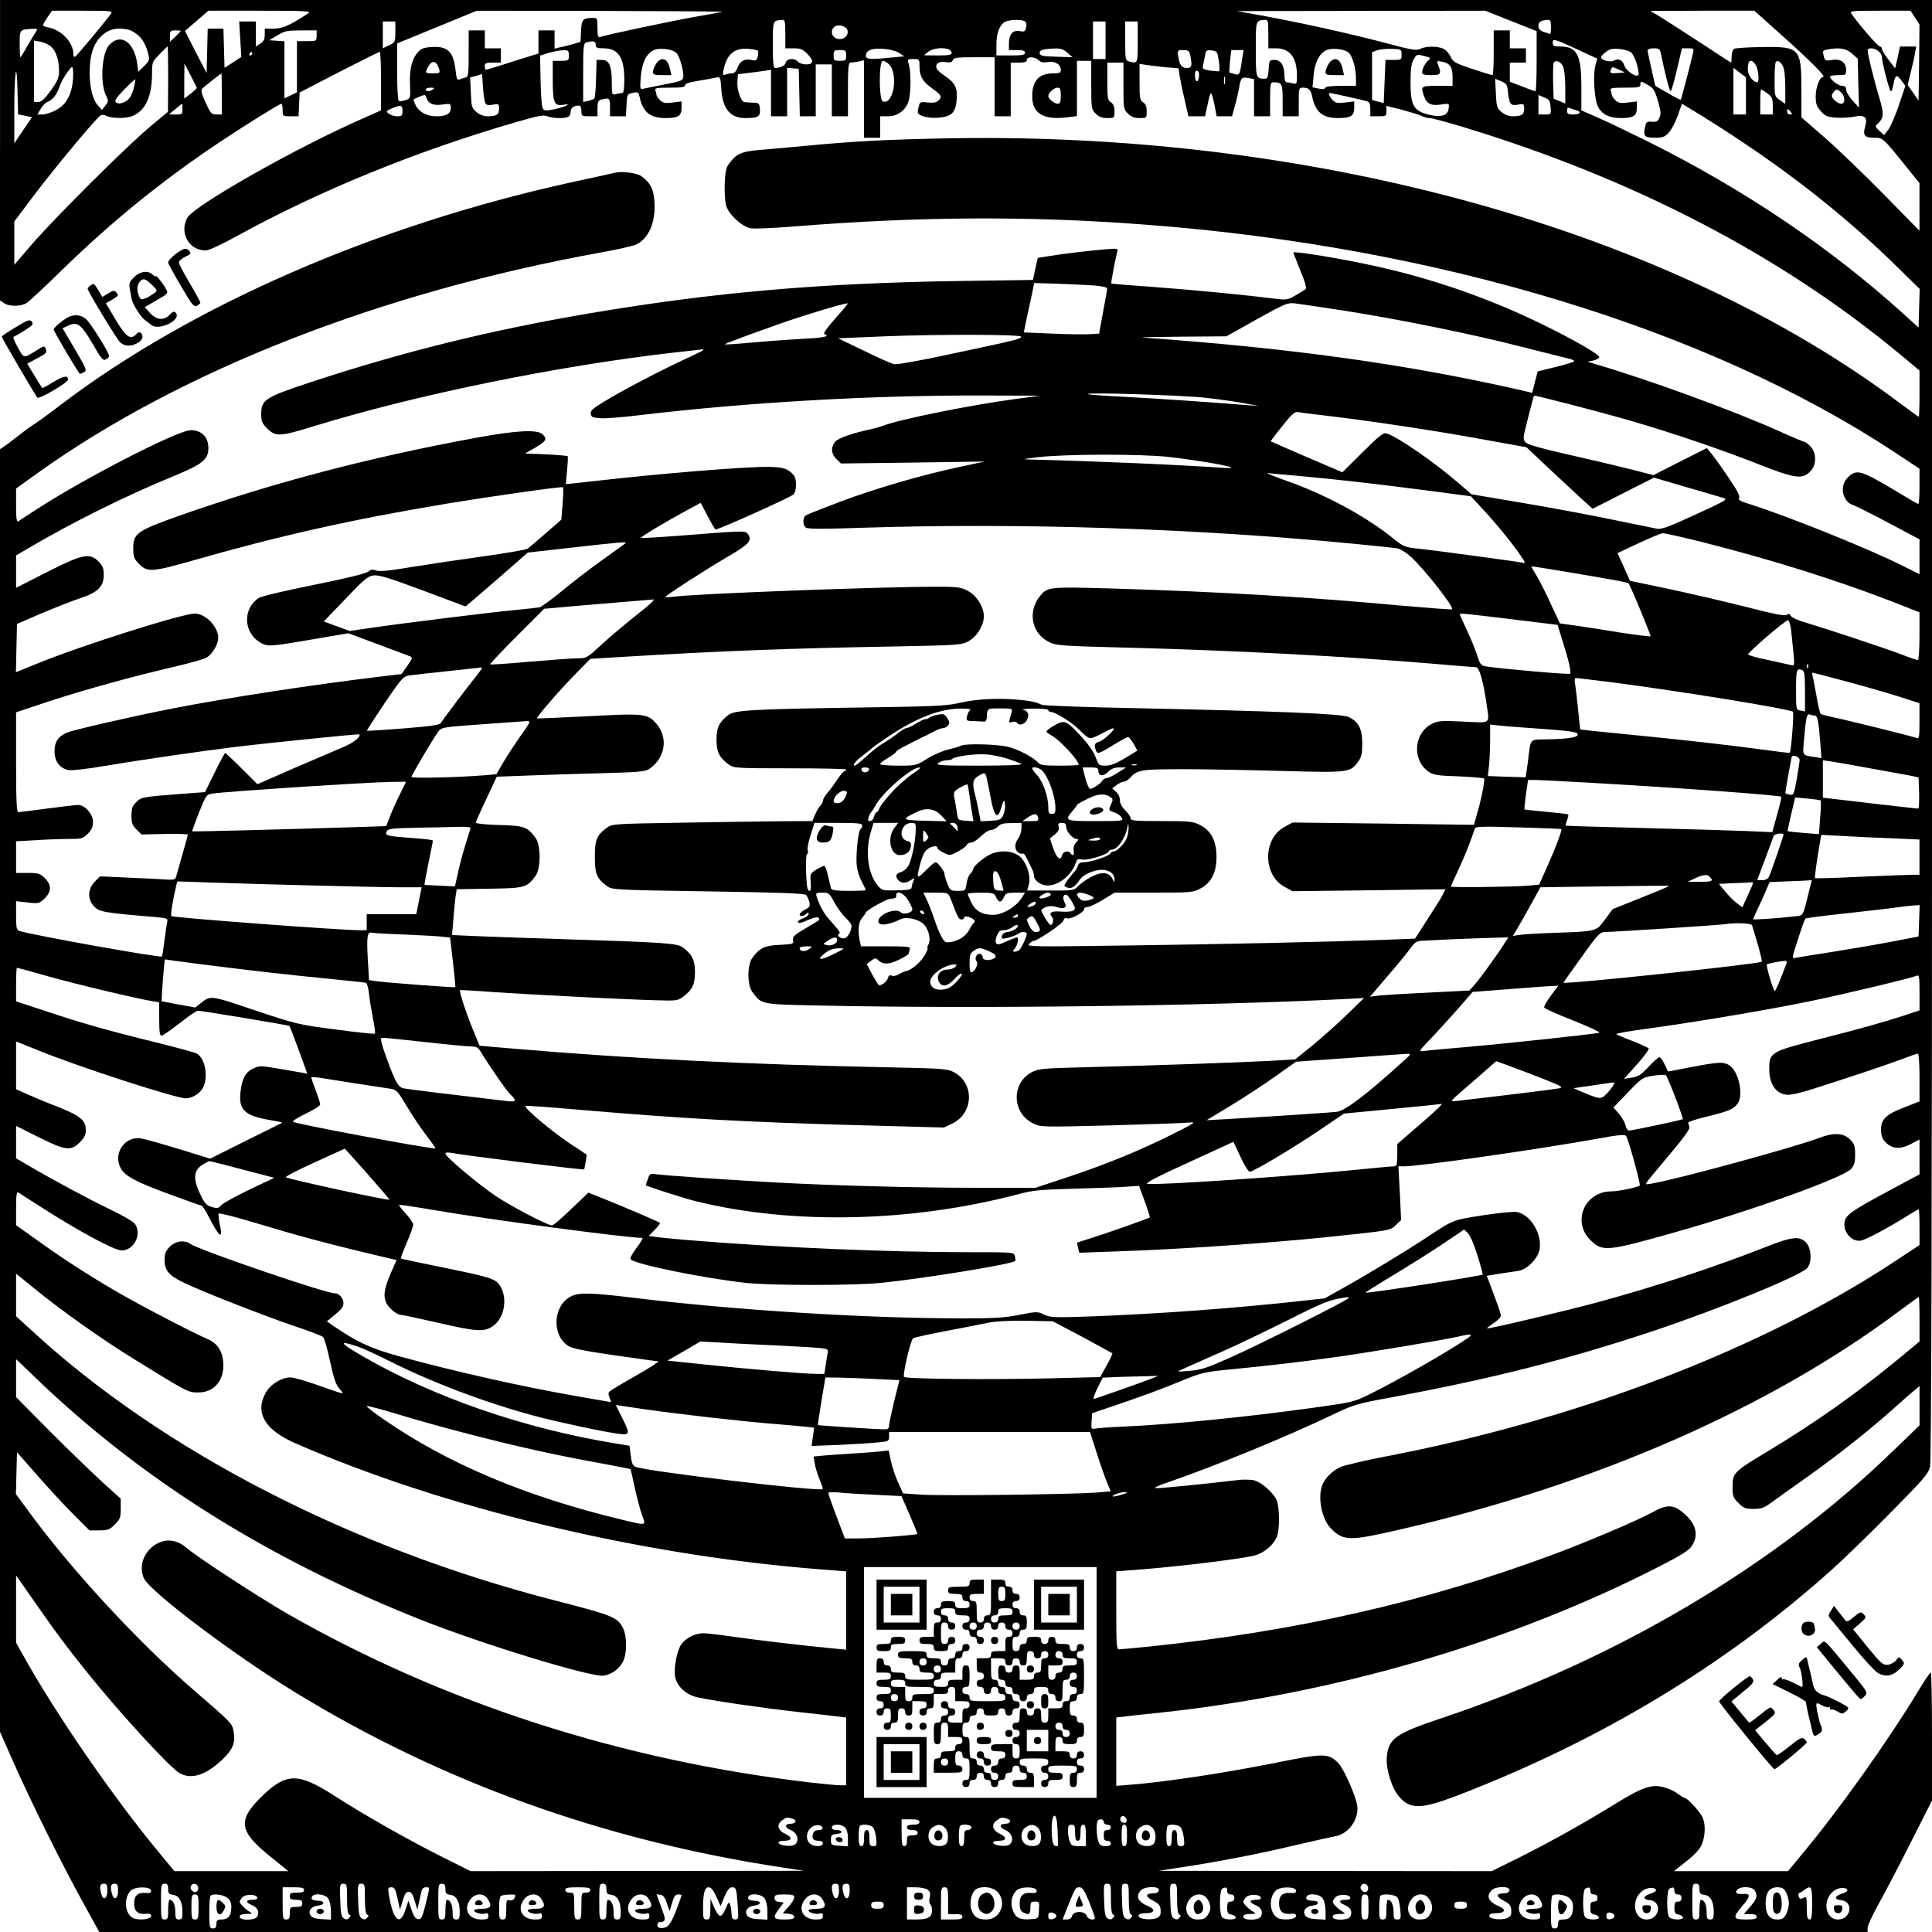 <?xml version="1.0" standalone="no"?>
<!DOCTYPE svg PUBLIC "-//W3C//DTD SVG 20010904//EN" "http://www.w3.org/TR/2001/REC-SVG-20010904/DTD/svg10.dtd">
<svg xmlns="http://www.w3.org/2000/svg" version="1.0" width="1080pt" height="1080pt" viewBox="0 0 1080 1080" preserveAspectRatio="xMidYMid meet">
<g transform="translate(0,1080) scale(0.1,-0.1)" fill="#000000" stroke="none">
<path d="M0 9961 l0 -840 22 -15 c29 -21 97 -20 128 1 14 9 104 93 200 187 275 268 556 496 870 706 154 103 343 220 353 220 4 0 7 -16 7 -35 0 -35 0 -35 45 -35 l44 0 3 67 3 66 220 114 c121 62 223 113 228 113 4 0 7 -74 7 -164 l0 -163 -97 -43 c-377 -165 -952 -491 -987 -559 -44 -84 11 -181 103 -181 18 0 86 31 178 82 458 252 1002 474 1553 634 124 36 159 43 178 35 25 -12 91 -15 116 -5 9 3 16 16 16 29 0 22 17 35 46 35 9 0 14 -11 14 -30 0 -29 2 -30 45 -30 l45 0 0 44 c0 37 4 45 23 50 43 11 47 8 47 -44 l0 -50 45 0 44 0 3 62 c3 61 4 62 35 69 30 6 32 4 39 -25 17 -82 59 -116 144 -116 71 0 90 12 90 57 l0 36 -50 -6 c-42 -5 -54 -3 -70 13 -11 11 -20 24 -20 29 0 5 -3 16 -6 25 -5 14 6 16 80 16 66 0 86 3 86 14 0 9 25 17 78 25 42 7 86 15 98 18 20 4 22 -1 26 -64 8 -113 50 -163 135 -163 71 0 84 8 81 49 -3 34 -5 36 -38 37 -19 1 -41 2 -48 3 -20 2 -43 68 -40 114 l3 42 55 7 c30 3 72 9 93 12 l37 6 0 -130 0 -130 45 0 45 0 0 136 0 135 33 -3 32 -3 3 -132 3 -133 44 0 45 0 0 145 0 145 45 0 45 0 0 -145 0 -145 45 0 45 0 0 150 c0 121 3 150 14 150 7 0 28 3 45 6 l31 7 0 -217 0 -216 45 0 45 0 0 60 0 60 44 0 c55 0 101 35 116 88 12 46 13 157 1 200 -10 32 -9 32 25 32 33 0 34 -1 34 -40 0 -56 17 -86 72 -125 52 -38 56 -46 33 -68 -10 -10 -27 -13 -58 -10 -40 5 -45 3 -50 -18 -4 -13 -7 -29 -7 -35 0 -21 58 -37 116 -32 74 6 96 28 102 102 5 66 -9 93 -67 132 -22 14 -42 33 -45 41 -10 26 12 42 49 36 26 -4 36 -2 41 11 5 13 24 16 120 16 l114 0 0 -165 0 -165 45 0 45 0 0 150 0 150 45 0 c33 0 45 4 45 15 0 20 44 19 65 -1 12 -12 26 -15 53 -11 40 7 72 -13 72 -45 0 -14 -8 -18 -40 -18 -82 0 -120 -40 -120 -129 0 -95 63 -133 194 -117 l56 7 0 155 0 154 40 0 40 0 0 -135 c0 -131 1 -137 25 -160 18 -18 35 -25 65 -25 40 0 40 0 40 38 0 26 -6 41 -20 50 -18 11 -20 23 -20 117 l0 105 45 0 45 0 0 -130 c0 -126 1 -132 25 -155 18 -18 35 -25 65 -25 40 0 40 0 40 38 0 26 -6 41 -20 50 -18 11 -20 23 -20 113 l0 102 38 -6 c20 -3 69 -9 108 -13 l72 -6 6 -42 c4 -22 16 -83 28 -133 l21 -93 47 0 46 0 16 73 c16 76 19 75 38 -15 l11 -58 43 0 43 0 16 58 c9 31 19 76 23 98 9 58 15 65 52 58 l32 -6 0 -104 0 -104 45 0 45 0 0 95 c0 87 2 95 19 95 47 0 51 -8 51 -101 l0 -89 45 0 45 0 0 80 c0 76 1 80 23 80 33 0 44 -11 52 -50 18 -87 59 -120 145 -120 71 0 90 12 90 57 l0 36 -50 -6 c-42 -5 -54 -3 -70 13 -19 19 -26 40 -15 40 8 0 187 -40 207 -46 13 -4 18 -16 18 -45 l0 -39 45 0 c43 0 45 1 45 29 l0 29 88 -22 c48 -13 97 -28 109 -34 12 -7 32 -12 45 -12 13 0 105 -25 203 -55 945 -289 1760 -714 2418 -1259 l117 -97 0 -130 c0 -71 -2 -129 -4 -129 -2 0 -53 37 -112 81 -1285 962 -3259 1511 -5299 1476 -360 -7 -526 -15 -820 -43 -93 -9 -210 -19 -258 -23 -94 -9 -121 -21 -161 -75 -17 -21 -22 -46 -25 -113 -2 -48 2 -103 8 -123 15 -49 88 -117 136 -126 21 -4 130 1 244 10 694 56 1315 60 1966 10 1628 -123 3137 -581 4181 -1269 l144 -95 0 -101 c0 -55 -3 -99 -8 -97 -4 2 -73 42 -154 91 -166 98 -192 105 -239 58 -49 -49 -30 -138 34 -156 12 -4 100 -48 194 -98 l173 -92 0 -98 0 -97 -90 45 c-190 96 -635 275 -857 346 -55 17 -70 26 -62 35 8 9 -8 40 -60 116 -38 57 -81 117 -95 133 l-25 30 -149 -75 -149 -76 -129 33 c-71 18 -227 55 -348 82 -151 34 -224 55 -237 67 -17 18 -17 23 13 139 17 66 31 121 33 123 4 4 372 -91 550 -143 226 -66 491 -156 700 -238 207 -82 249 -88 293 -44 37 37 38 103 3 141 -14 14 -29 26 -34 26 -5 0 -68 26 -140 59 -261 117 -741 292 -1037 378 l-35 11 33 7 c17 4 32 13 32 19 0 15 -148 100 -325 186 -285 139 -594 248 -912 319 -185 42 -473 90 -473 79 0 -3 18 -48 39 -101 29 -70 36 -98 28 -105 -7 -5 -33 -20 -58 -35 -43 -24 -49 -25 -120 -16 -174 22 -460 49 -674 65 -126 9 -231 17 -233 19 -3 3 24 145 34 179 6 17 1 18 -72 12 -98 -9 -218 -23 -306 -37 l-67 -11 -14 -61 -13 -62 -420 -6 c-777 -12 -1367 -64 -2049 -179 -557 -94 -1047 -215 -1567 -386 -259 -86 -278 -98 -278 -181 0 -38 5 -50 34 -79 46 -46 73 -44 249 10 576 178 1372 341 2032 416 50 5 110 12 135 15 40 5 32 0 -71 -48 -147 -68 -361 -180 -462 -242 -63 -38 -78 -51 -75 -69 3 -18 11 -21 56 -24 29 -2 130 6 225 18 600 71 1290 111 1917 109 l315 -1 -135 -18 c-254 -34 -658 -115 -749 -152 -14 -5 -43 -13 -65 -18 -104 -22 -182 -50 -198 -70 -25 -31 -22 -67 7 -96 l26 -25 402 5 402 6 -140 -30 c-208 -44 -473 -121 -672 -196 -98 -37 -184 -71 -190 -76 -17 -14 -16 -53 1 -67 10 -9 92 -9 327 -1 874 28 1860 -4 2749 -91 113 -11 218 -22 234 -25 16 -4 49 -25 73 -47 78 -72 242 -281 230 -293 -2 -3 -127 7 -278 20 -544 50 -1025 78 -1618 96 -363 10 -366 10 -410 -45 -68 -87 -43 -208 53 -254 39 -20 70 -22 417 -31 621 -16 1227 -48 1724 -90 127 -11 237 -20 246 -20 18 0 40 -76 59 -207 16 -114 29 -104 -128 -97 -120 6 -143 5 -175 -11 -103 -49 -117 -201 -23 -268 27 -19 47 -23 168 -27 75 -3 140 -9 144 -12 6 -7 -17 -125 -43 -210 l-14 -49 -507 7 -507 6 -44 -24 c-123 -66 -123 -270 0 -336 l44 -24 427 5 428 6 -16 -32 c-9 -18 -48 -80 -86 -138 l-68 -106 -173 -7 c-303 -11 -927 -25 -1472 -32 -492 -7 -528 -6 -513 9 9 10 20 17 25 17 21 0 162 95 167 113 3 13 10 18 21 13 19 -7 95 34 95 52 0 6 9 12 20 12 11 0 49 18 85 40 l65 40 219 0 c208 0 220 1 261 23 61 32 90 89 90 177 0 88 -29 145 -90 177 -40 21 -55 23 -217 23 -149 0 -173 2 -173 15 0 9 -13 29 -30 45 -19 19 -30 39 -30 57 0 17 -9 36 -22 47 l-21 19 24 18 c13 10 31 19 40 19 9 0 24 9 35 21 42 46 60 49 301 49 125 0 376 -5 558 -10 366 -10 373 -9 418 54 18 25 22 45 22 101 0 81 -22 122 -77 147 -39 18 -385 32 -1183 49 -280 5 -519 14 -530 19 -39 16 -59 21 -119 27 -114 12 -248 6 -336 -15 -76 -18 -136 -21 -550 -27 -611 -9 -712 -15 -747 -41 -53 -40 -68 -71 -68 -139 0 -69 15 -99 69 -139 27 -20 40 -21 342 -21 173 0 314 -3 314 -7 0 -5 -4 -8 -9 -8 -4 0 -21 -19 -37 -42 -32 -48 -36 -53 -64 -87 -11 -13 -20 -30 -20 -37 0 -7 -6 -19 -14 -27 -8 -8 -21 -30 -30 -51 l-15 -36 -173 -1 c-95 -1 -347 -4 -560 -8 -370 -6 -388 -7 -414 -27 -59 -43 -69 -68 -69 -164 0 -96 10 -121 69 -164 27 -20 44 -21 564 -29 397 -6 540 -11 548 -20 6 -7 14 -24 18 -39 5 -23 2 -30 -24 -43 -31 -16 -40 -35 -17 -35 7 0 18 5 25 12 9 9 12 9 12 -1 0 -7 -13 -18 -30 -24 -16 -6 -30 -15 -30 -19 0 -12 15 -10 64 12 29 12 48 15 52 9 7 -13 14 -7 -74 -59 -62 -36 -73 -47 -69 -66 4 -21 0 -22 -74 -26 -83 -3 -113 -17 -153 -72 -30 -39 -30 -153 0 -192 51 -70 45 -68 372 -75 868 -19 2154 -3 2937 36 l110 6 -100 -97 c-55 -53 -142 -130 -192 -171 l-93 -75 -152 -9 c-179 -9 -653 -26 -1021 -35 -239 -6 -261 -8 -300 -28 -115 -61 -111 -228 8 -286 43 -21 45 -21 437 -11 216 6 413 13 438 16 40 4 29 -3 -105 -70 -185 -92 -380 -171 -594 -241 l-163 -54 -327 0 c-341 0 -800 12 -1131 30 -239 13 -600 38 -656 45 -40 6 -42 4 -53 -26 -6 -18 -11 -33 -11 -35 0 -4 212 -72 275 -88 538 -134 1209 -120 1810 39 77 21 122 25 310 30 121 3 252 8 291 11 l71 5 32 -87 c17 -48 30 -88 29 -89 -6 -6 -256 -94 -328 -116 -41 -13 -76 -24 -78 -25 -2 -1 0 -14 4 -29 l7 -28 196 7 c362 12 844 45 1196 81 351 37 347 36 378 67 l29 28 -7 150 -8 150 32 0 c89 0 757 96 1090 156 113 21 145 23 151 13 14 -21 82 -270 76 -276 -9 -10 -120 -33 -159 -33 -148 0 -221 -168 -118 -271 68 -68 91 -66 476 43 423 119 940 305 983 354 17 20 22 37 22 80 0 48 -4 60 -29 85 -37 36 -90 39 -171 8 -135 -51 -781 -228 -935 -255 -38 -7 -39 -7 -25 14 8 11 66 80 128 154 72 85 110 138 106 148 -3 8 -6 19 -7 24 -1 5 48 21 108 35 122 30 147 41 169 73 32 46 7 170 -41 208 -33 26 -61 25 -218 -5 -71 -14 -130 -25 -131 -25 0 0 -9 18 -19 40 -10 22 -23 40 -29 40 -6 0 -33 -24 -61 -54 -42 -45 -57 -55 -94 -60 l-43 -7 72 80 c39 44 69 84 66 90 -4 5 -45 24 -91 42 -47 17 -87 35 -90 38 -2 4 74 17 168 30 242 32 672 104 905 152 182 37 564 128 605 144 15 7 17 -2 17 -93 l0 -100 -77 -26 c-144 -46 -247 -75 -483 -135 -273 -70 -280 -74 -280 -167 0 -89 41 -144 108 -144 18 0 70 12 115 26 185 58 427 139 510 170 49 19 93 34 98 34 5 0 9 -60 9 -134 l0 -133 -84 -33 c-104 -40 -131 -66 -131 -125 0 -32 6 -50 24 -69 37 -39 81 -43 141 -12 l50 26 0 -97 0 -98 -183 -98 c-212 -114 -237 -133 -237 -183 0 -52 48 -98 93 -89 31 6 157 74 265 142 29 18 55 33 57 33 3 0 5 -45 5 -100 l0 -100 -144 -95 c-738 -486 -1764 -880 -2831 -1085 -121 -23 -238 -51 -260 -60 -47 -21 -89 -63 -104 -103 -27 -71 -1 -193 51 -244 70 -68 103 -68 385 -3 1084 249 2062 677 2787 1219 59 44 110 81 112 81 2 0 4 -56 4 -124 l0 -125 -117 -97 c-234 -193 -467 -358 -733 -518 -188 -113 -195 -120 -195 -196 0 -54 3 -63 33 -92 28 -29 39 -33 85 -33 44 0 59 6 102 38 28 20 114 82 192 137 160 113 346 259 477 376 48 43 103 92 122 107 l34 29 0 -110 0 -110 -145 -140 c-665 -646 -1553 -1171 -2525 -1496 -260 -87 -299 -115 -308 -220 -5 -68 28 -173 70 -221 61 -70 122 -69 317 5 799 306 1499 727 2096 1261 72 64 223 211 337 327 182 184 209 215 217 254 7 28 11 1432 11 4121 l0 4077 -5400 0 -5400 0 0 -839z m619 760 c-39 -52 -192 -236 -200 -239 -5 -2 -9 6 -9 18 0 62 -67 133 -137 146 -18 3 -33 9 -33 13 0 3 11 23 25 44 l26 37 171 0 c165 0 170 -1 157 -19z m1106 6 c-99 -66 -145 -87 -194 -87 l-51 0 0 -34 c0 -25 -6 -38 -25 -50 l-25 -16 0 70 0 70 -47 0 -46 0 6 -99 6 -99 -47 -31 -47 -30 -3 109 -3 110 -44 0 -44 0 -3 -124 -3 -124 -61 117 -60 118 65 56 66 57 290 0 c244 0 286 -2 270 -13z m2315 7 c-8 -2 -80 -15 -160 -29 -140 -25 -498 -101 -526 -112 -11 -4 -14 7 -14 51 0 51 -2 56 -22 56 -60 0 -67 -8 -70 -73 l-3 -61 -40 -12 c-22 -6 -55 -15 -73 -18 l-32 -8 0 51 0 51 -45 0 -45 0 0 -64 0 -65 -144 -45 c-79 -26 -146 -46 -150 -46 -3 0 -6 9 -6 20 0 17 7 20 45 20 l45 0 0 40 0 40 -45 0 -45 0 0 50 0 50 -45 0 -45 0 0 -129 c0 -114 -2 -129 -17 -134 -10 -2 -25 -8 -34 -11 -13 -6 -17 3 -22 48 -11 107 -44 140 -136 133 -44 -3 -59 -9 -77 -31 -32 -37 -46 -96 -42 -182 3 -73 3 -74 -26 -84 -15 -5 -32 -7 -37 -4 -5 3 -9 76 -9 163 l0 158 38 16 c20 8 120 49 222 91 l185 76 695 -1 c382 -1 688 -3 680 -5z m4406 -51 l144 -57 0 -168 c0 -92 -3 -168 -7 -168 -4 0 -38 12 -75 27 l-68 26 0 54 0 53 45 0 45 0 0 40 0 40 -45 0 -45 0 0 50 0 50 -45 0 -45 0 0 -125 c0 -69 -3 -125 -7 -125 -5 0 -56 16 -114 35 -95 32 -107 39 -120 68 -8 17 -25 37 -39 44 -33 16 -98 16 -130 0 -22 -11 -46 -7 -200 34 -191 51 -482 115 -692 153 l-133 24 694 1 694 1 143 -57z m1505 -72 c166 -148 259 -241 241 -241 -20 0 -42 -57 -42 -109 0 -42 5 -56 29 -83 24 -27 36 -32 87 -36 32 -2 78 1 101 6 55 13 75 -5 60 -53 -15 -51 -5 -65 48 -65 51 0 50 1 182 -163 l73 -91 0 -133 0 -133 -200 204 c-110 112 -258 254 -330 317 l-130 113 0 149 c0 239 -7 247 -220 244 -80 -1 -151 -6 -157 -10 -7 -5 -13 -24 -13 -43 0 -19 -1 -34 -3 -34 -2 0 -80 51 -174 113 -94 61 -195 126 -224 144 l-54 32 291 1 291 0 144 -129z m754 91 l25 -39 -2 -212 -3 -213 -31 44 -30 43 17 70 c10 39 21 87 24 108 l7 37 -45 0 -46 0 -13 -61 -14 -61 -37 48 c-20 26 -37 53 -37 61 0 7 -6 13 -12 14 -11 0 -103 106 -157 180 -13 18 -8 19 158 19 l171 0 25 -38z m-6315 -92 l0 -80 46 0 c37 0 51 -5 75 -29 40 -40 38 -61 -5 -61 -18 0 -39 7 -46 15 -18 22 -61 19 -67 -4 -4 -18 -30 -31 -60 -31 -10 0 -13 32 -13 129 0 138 -1 136 53 140 15 1 17 -9 17 -79z m1339 71 c9 -6 11 -18 7 -35 -5 -22 -10 -25 -34 -20 -39 8 -62 -17 -62 -67 l0 -39 45 0 c33 0 45 -4 45 -15 0 -12 -16 -15 -80 -15 l-80 0 0 60 c0 69 20 116 53 130 29 11 88 12 106 1z m1361 -71 l0 -80 43 0 c77 0 117 -52 117 -151 0 -48 -1 -51 -22 -45 -13 3 -29 6 -35 6 -8 0 -13 14 -13 38 0 56 -20 87 -55 87 -29 0 -30 -2 -33 -52 -3 -44 -6 -53 -22 -53 -49 0 -50 2 -50 165 0 165 -1 160 53 164 15 1 17 -9 17 -79z m1580 40 c0 -22 -2 -40 -4 -40 -1 0 -17 5 -35 11 -23 8 -31 17 -31 34 0 23 13 31 53 34 13 1 17 -7 17 -39z m-6460 -28 c0 -57 -1 -59 -35 -75 l-35 -17 0 75 0 75 35 0 35 0 0 -58z m3970 -47 l0 -105 -35 0 -35 0 0 105 0 105 35 0 35 0 0 -105z m180 -10 c0 -121 0 -121 -47 -109 -22 6 -23 11 -23 115 l0 109 35 0 35 0 0 -115z m-1626 73 c14 -23 -3 -52 -33 -56 -42 -6 -67 38 -39 66 17 17 58 11 72 -10z m-4536 -20 c-8 -13 -30 -49 -48 -80 -17 -32 -34 -58 -36 -58 -2 0 -4 33 -4 74 0 82 0 81 74 85 27 1 28 0 14 -21z m535 11 c54 -28 80 -65 97 -136 7 -27 3 -36 -25 -63 l-32 -31 -6 46 c-17 121 -93 172 -156 104 -43 -46 -53 -217 -17 -286 13 -26 13 -31 -5 -53 l-19 -25 -24 27 c-53 59 -61 256 -14 340 31 57 79 88 135 88 24 0 54 -5 66 -11z m277 -2 c0 -2 -13 -16 -30 -32 l-30 -29 0 32 c0 29 3 32 30 32 17 0 30 -1 30 -3z m760 -27 c0 -30 -1 -30 -55 -30 l-55 0 0 -143 0 -143 -35 -17 -35 -17 0 160 0 159 -42 3 -43 3 45 27 c40 25 55 28 133 28 l87 0 0 -30z m7056 -80 l103 -48 -11 -39 c-14 -53 -5 -191 15 -230 23 -43 64 -63 127 -63 71 0 90 12 90 57 l0 36 -50 -6 c-42 -5 -54 -3 -70 13 -11 11 -20 24 -20 29 0 5 -3 16 -6 25 -5 14 6 16 80 16 78 0 86 2 86 19 0 19 1 19 39 -2 34 -19 40 -29 59 -91 15 -53 18 -74 9 -93 -11 -24 -17 -26 -54 -23 -18 1 -23 -6 -28 -34 -9 -48 -1 -56 57 -56 42 0 54 4 77 29 14 15 37 58 50 95 l23 66 37 -22 c454 -275 825 -557 1148 -872 l144 -141 -3 -108 -3 -108 -85 77 c-408 369 -886 692 -1418 958 -103 51 -231 113 -284 136 l-98 43 0 129 c0 181 -24 228 -117 228 -37 0 -43 3 -43 21 0 25 7 23 146 -41z m-8540 19 c28 -26 44 -76 44 -137 0 -36 -8 -55 -46 -108 -35 -48 -52 -64 -70 -64 l-24 0 0 171 0 172 36 -6 c20 -4 47 -16 60 -28z m3044 11 c0 -17 7 -20 43 -20 83 0 117 -51 117 -175 0 -53 -4 -75 -12 -75 -7 0 -23 -3 -35 -6 -22 -6 -23 -4 -23 67 0 92 -15 124 -55 124 l-30 0 -3 -105 c-1 -58 -6 -108 -10 -111 -4 -4 -19 -9 -34 -13 l-28 -6 0 164 c0 148 2 165 18 169 38 10 52 7 52 -13z m-2390 -192 l-1 -183 -102 -85 c-130 -108 -545 -522 -665 -663 l-92 -107 0 121 0 121 100 133 c94 125 244 309 343 420 42 47 45 49 71 37 37 -16 121 -15 155 3 69 35 101 112 101 238 0 59 2 63 42 104 23 24 43 43 45 43 2 0 3 -82 3 -182z m2840 147 c20 -18 45 -108 39 -140 -3 -15 -22 -22 -99 -36 -52 -10 -106 -21 -119 -24 -24 -6 -24 -6 -19 64 6 77 29 128 69 149 31 17 104 9 129 -13z m456 12 c4 -3 3 -18 0 -32 -6 -23 -10 -26 -36 -20 -38 8 -65 -7 -78 -45 -7 -20 -18 -30 -31 -30 -10 0 -27 -3 -36 -7 -15 -5 -16 -1 -10 28 19 87 60 122 138 116 26 -2 50 -7 53 -10z m790 -13 l29 -19 -65 -6 c-129 -13 -150 -11 -150 11 0 12 10 25 23 30 36 16 131 6 163 -16z m278 20 c9 -3 16 -12 16 -20 0 -11 -18 -14 -77 -14 l-78 1 24 19 c23 20 82 27 115 14z m663 -19 l28 -25 -90 3 c-75 2 -90 5 -93 19 -3 18 16 24 85 27 32 1 49 -5 70 -24z m1572 1 c22 -20 41 -88 41 -145 l0 -41 -84 0 c-54 0 -86 -4 -88 -11 -3 -8 -15 -9 -37 -4 l-34 7 6 64 c5 70 30 122 68 142 31 16 104 9 128 -12z m296 -11 c0 -29 -2 -30 -45 -30 l-45 0 -5 -121 -5 -120 -32 8 -33 9 0 133 0 134 28 11 c15 5 52 9 82 8 54 -2 55 -3 55 -32z m1284 11 c18 -16 41 -85 41 -120 0 -27 -67 12 -79 46 -12 34 -32 43 -60 29 -20 -11 -71 3 -71 19 0 9 31 36 50 43 26 11 100 0 119 -17z m166 -8 c23 -113 48 -208 54 -208 4 0 20 54 35 120 l28 120 34 0 c32 0 34 -2 28 -27 -11 -51 -66 -258 -68 -261 -2 -1 -35 15 -73 38 l-70 40 -21 94 c-12 52 -22 100 -22 105 0 6 15 11 34 11 31 0 35 -3 41 -32z m1067 3 l33 -29 3 -137 4 -137 -36 40 c-20 22 -36 49 -36 61 0 15 -6 21 -22 21 -21 0 -68 35 -68 52 0 4 20 8 45 8 43 0 45 1 45 28 0 43 -30 65 -78 57 -35 -6 -40 -4 -46 17 -9 34 -8 36 17 41 68 13 107 7 139 -22z m150 12 c10 -9 18 -23 18 -31 0 -30 42 -192 50 -192 5 0 11 18 15 40 9 52 17 56 44 20 l22 -30 -36 -108 c-20 -59 -47 -121 -60 -138 l-23 -29 -26 24 c-26 24 -26 25 -7 42 32 30 33 54 7 141 -27 89 -66 245 -66 266 0 18 40 15 62 -5z m-7322 -23 c0 -29 -2 -30 -45 -30 l-45 0 0 -106 c0 -129 8 -148 58 -140 53 9 19 -9 -46 -24 -41 -9 -56 -10 -65 -1 -8 8 -13 63 -15 156 l-3 144 48 15 c26 8 63 15 81 15 29 1 32 -2 32 -29z m1550 0 c0 -28 -3 -30 -35 -30 -32 0 -35 2 -35 30 0 28 3 30 35 30 32 0 35 -2 35 -30z m1924 -1 c11 -57 8 -69 -18 -69 -30 0 -42 15 -49 63 -6 36 -5 37 27 37 29 0 34 -4 40 -31z m159 -28 c4 -30 5 -56 3 -58 -2 -3 -25 -1 -50 2 -36 6 -46 11 -42 24 2 9 7 33 11 54 6 36 8 38 38 35 30 -3 32 -6 40 -57z m132 17 c-15 -99 -14 -99 -43 -92 -15 4 -28 8 -30 9 -1 1 1 29 4 63 l7 62 34 0 35 0 -7 -42z m-5535 22 c0 -5 -5 -10 -11 -10 -5 0 -7 5 -4 10 3 6 8 10 11 10 2 0 4 -4 4 -10z m6578 -34 c-19 -14 -38 -50 -38 -70 0 -12 11 -16 50 -16 54 0 59 6 40 55 -10 26 -9 26 22 20 44 -9 58 -30 58 -87 l0 -48 -85 0 c-93 0 -94 -1 -74 -59 15 -42 40 -54 95 -45 46 7 46 6 42 -22 -4 -41 -42 -52 -115 -34 -81 21 -98 52 -98 180 0 71 4 103 17 127 17 30 18 31 59 20 34 -8 39 -12 27 -21z m-5533 -53 c6 -21 3 -23 -34 -23 -45 0 -46 1 -30 33 24 44 49 40 64 -10z m2514 28 c55 -55 26 -230 -34 -208 -22 9 -23 227 0 227 8 0 24 -9 34 -19z m3768 -11 c7 -15 13 -63 13 -117 l0 -92 -32 14 -33 13 -3 93 c-1 51 0 99 3 106 8 21 38 11 52 -17z m1077 8 c16 -23 22 -98 9 -98 -24 1 -53 41 -53 72 0 53 18 63 44 26z m153 -9 c8 -14 13 -63 13 -117 l0 -93 -30 21 c-30 21 -30 22 -30 114 0 51 3 96 7 100 11 11 27 1 40 -25z m-8867 -120 c0 -4 -16 -19 -35 -33 l-35 -27 0 98 1 98 34 -65 c19 -36 34 -68 35 -71z m-694 27 c-10 -74 -42 -127 -96 -153 -24 -13 -57 -23 -73 -23 l-28 0 18 31 c10 17 27 35 38 39 29 11 52 40 68 86 7 22 27 58 43 79 27 37 29 37 32 15 2 -13 1 -46 -2 -74z m8640 56 c-44 -4 -49 -1 -40 21 5 14 9 14 42 -1 l35 -17 -37 -3z m714 -128 l0 -104 -35 0 -35 0 0 131 0 130 35 -27 35 -26 0 -104z m-9620 -111 l39 -8 -50 -73 -49 -73 0 189 c0 217 14 292 18 100 l3 -127 39 -8z m6562 217 c-5 -37 -22 -29 -22 10 0 20 4 28 13 24 9 -3 12 -16 9 -34z m-5462 -95 l0 -115 -30 0 c-28 0 -33 6 -61 67 -24 54 -27 69 -17 79 14 13 101 83 106 83 1 1 2 -51 2 -114z m1474 -53 c6 -10 19 -12 42 -7 32 6 34 4 34 -23 0 -33 -14 -42 -65 -42 -21 0 -44 9 -62 24 -26 22 -28 31 -31 108 l-4 85 34 9 33 10 5 -76 c3 -41 9 -81 14 -88z m4133 111 c-3 -10 -5 -2 -5 17 0 19 2 27 5 18 2 -10 2 -26 0 -35z m-6097 -16 c-4 -21 -15 -49 -24 -62 -19 -28 -62 -43 -79 -26 -8 8 4 26 48 71 32 33 60 58 61 57 2 -1 -1 -19 -6 -40z m7680 -34 c7 -66 15 -76 56 -68 32 6 34 4 34 -23 0 -33 -14 -42 -65 -42 -21 0 -44 9 -62 24 -25 22 -28 31 -31 105 l-4 81 33 -14 c31 -13 35 -19 39 -63z m-6010 17 c-20 -13 -40 -13 -40 0 0 6 12 10 28 10 21 0 24 -2 12 -10z m3510 -35 c0 -35 -4 -45 -17 -45 -19 0 -53 28 -53 43 0 18 32 47 52 47 15 0 18 -8 18 -45z m3950 13 c26 -19 30 -28 30 -70 l0 -48 -35 0 -35 0 0 70 c0 39 2 70 5 70 3 0 19 -10 35 -22z m412 5 c23 -21 24 -63 1 -63 -19 0 -53 28 -53 45 0 11 20 35 29 35 2 0 13 -7 23 -17z m-7907 -33 c10 -30 40 -42 90 -34 43 6 45 5 45 -20 0 -31 -25 -46 -80 -46 -53 0 -96 22 -116 61 -8 17 -14 32 -12 33 8 6 54 25 60 25 4 1 10 -8 13 -19z m6283 -49 c3 -41 3 -41 -32 -41 l-36 0 0 55 0 54 33 -14 c28 -11 32 -19 35 -54z m-7648 -11 c0 -28 -2 -30 -37 -30 l-38 1 35 29 c19 16 36 30 38 30 1 0 2 -13 2 -30z m1230 -10 c0 -26 -4 -30 -28 -30 -16 0 -37 6 -48 14 -18 14 -17 15 16 30 51 22 60 20 60 -14z m6563 3 c30 -9 19 -23 -18 -23 -29 0 -35 4 -35 21 0 16 4 19 18 14 9 -4 25 -10 35 -12z m1197 -8 c10 -12 10 -15 -4 -15 -9 0 -16 7 -16 15 0 8 2 15 4 15 2 0 9 -7 16 -15z m-3892 -971 c45 -4 72 -10 71 -17 0 -7 -10 -66 -23 -132 l-22 -120 -50 -3 c-27 -2 -122 -1 -210 3 l-161 7 17 82 c10 44 23 107 30 138 l11 56 132 -4 c73 -3 165 -7 205 -10z m-1449 -185 c-44 -49 -69 -84 -61 -86 36 -13 -1 -21 -120 -27 -73 -4 -200 -13 -283 -21 -82 -7 -151 -12 -153 -10 -3 3 88 37 298 112 138 49 383 123 389 117 2 -2 -30 -40 -70 -85z m2841 45 c308 -48 719 -131 1006 -205 131 -33 249 -63 262 -66 12 -3 22 -8 22 -12 0 -4 -46 -18 -102 -32 l-102 -25 -16 -60 -15 -60 -55 13 c-644 147 -1283 236 -2120 296 -25 2 70 4 210 5 l256 2 169 95 c161 89 172 94 215 89 25 -3 146 -21 270 -40z m-1802 -146 c-5 -14 -17 -17 -398 -98 -157 -34 -296 -59 -310 -56 -14 2 -90 36 -170 75 l-145 70 50 2 c28 1 122 5 210 9 301 12 767 11 763 -2z m1037 -342 c77 -9 174 -23 215 -31 l75 -14 -60 4 c-224 18 -491 36 -675 46 -118 6 -217 13 -220 16 -10 11 530 -6 665 -21z m680 -101 c229 -27 604 -83 864 -131 l244 -44 114 -108 c63 -59 146 -136 185 -172 l71 -64 171 87 172 87 174 -51 c96 -28 190 -55 209 -61 33 -9 30 -11 -150 -94 -143 -66 -191 -84 -214 -80 -16 3 -129 26 -250 51 -121 25 -348 68 -505 94 l-284 48 -71 61 c-133 116 -349 265 -404 279 -19 5 -40 -12 -135 -106 l-112 -111 -199 85 c-109 47 -200 87 -201 88 -2 1 27 40 64 85 57 72 70 82 92 78 14 -3 88 -12 165 -21z m-895 -229 c227 -26 457 -71 305 -61 -242 17 -734 38 -1065 46 -62 2 -61 2 40 14 150 17 568 18 720 1z m725 -106 c193 -17 450 -46 723 -82 l244 -32 65 -70 c79 -85 167 -193 212 -260 27 -38 30 -47 15 -42 -19 5 -480 68 -603 81 -56 6 -71 13 -120 53 -155 126 -387 251 -610 328 -69 25 -110 42 -91 39 19 -2 94 -9 165 -15z m2260 -370 c380 -96 754 -213 1068 -335 l147 -58 0 -133 c0 -74 -4 -134 -9 -134 -5 0 -49 15 -98 34 -93 35 -410 140 -530 176 -40 11 -77 28 -82 37 -7 13 -12 14 -23 6 -9 -8 -72 4 -238 47 -124 31 -318 76 -432 100 l-206 43 -35 78 -35 77 117 55 c64 30 125 56 136 56 11 1 110 -22 220 -49z m-462 -218 c26 -5 49 -11 51 -13 13 -19 126 -292 123 -296 -3 -2 -79 7 -169 21 -89 15 -202 32 -251 39 l-87 12 -49 105 c-26 58 -62 129 -79 158 -18 29 -32 54 -32 56 0 3 382 -61 493 -82z m-607 -213 l261 -32 25 -81 c36 -113 53 -184 45 -192 -6 -6 -383 27 -472 41 -26 5 -32 12 -48 63 -10 31 -36 95 -58 141 -21 46 -39 85 -39 87 0 7 21 5 286 -27z m1567 -67 c22 -211 22 -195 -4 -189 -13 3 -72 16 -132 29 -59 12 -106 26 -105 30 7 19 213 195 224 191 6 -2 14 -30 17 -61z m94 -204 c-3 -8 -6 -5 -6 6 -1 11 2 17 5 13 3 -3 4 -12 1 -19z m-33 -14 c13 -5 16 -25 16 -119 l0 -112 -25 5 c-25 4 -25 5 -25 118 0 112 3 120 34 108z m231 -59 c94 -25 227 -63 298 -85 l127 -41 0 -100 c0 -92 -2 -101 -17 -94 -23 9 -389 100 -468 116 -33 7 -63 15 -67 18 -4 4 -15 47 -23 96 -9 50 -18 100 -22 113 -3 12 -3 22 -1 22 2 0 80 -20 173 -45z m-1288 -10 c370 -48 989 -148 1006 -164 6 -6 -10 -221 -18 -229 -1 -2 -67 6 -146 17 -191 26 -447 55 -763 86 -143 14 -260 26 -262 27 -1 2 -7 55 -13 118 -6 63 -14 127 -17 143 -3 16 -1 27 5 27 6 0 100 -11 208 -25z m-3593 -153 c-6 -4 -14 -19 -18 -34 -6 -27 -5 -28 39 -29 25 -1 51 -2 58 -3 6 -1 12 8 13 19 3 58 0 55 75 55 68 0 70 -1 64 -22 -18 -62 -18 -60 3 -54 11 4 23 2 27 -4 11 -18 41 -11 55 14 16 31 8 53 -22 59 -13 2 14 5 60 6 49 0 82 -3 82 -9 0 -5 7 -10 16 -10 21 0 109 -54 145 -88 15 -15 37 -36 50 -46 24 -20 27 -19 132 36 11 5 21 8 23 6 7 -8 -59 -68 -81 -74 -25 -6 -30 -19 -19 -48 9 -23 15 -21 97 29 41 25 78 45 83 45 5 0 19 -17 31 -38 l21 -38 -69 -42 c-50 -30 -81 -42 -109 -42 -36 0 -39 3 -52 39 -14 41 -47 87 -110 152 -59 61 -72 64 -124 34 -24 -14 -44 -29 -44 -34 0 -4 12 -14 28 -22 44 -23 152 -139 152 -164 0 -3 -48 -5 -106 -5 -93 0 -109 3 -123 19 -23 26 -106 71 -161 85 -56 16 -242 21 -267 8 -10 -6 -43 -15 -73 -22 -30 -7 -83 -30 -117 -51 -62 -39 -64 -39 -163 -39 -55 0 -100 4 -100 9 0 5 20 21 45 35 25 15 45 30 45 34 0 4 21 18 48 31 26 13 61 31 77 39 17 9 37 19 45 22 8 4 29 15 47 24 17 9 38 16 46 16 8 0 20 7 27 15 10 12 9 20 -5 41 -15 23 -21 25 -53 19 -21 -4 -41 -11 -46 -16 -6 -5 -16 -9 -23 -9 -7 0 -31 -11 -53 -25 -22 -14 -45 -25 -53 -25 -7 0 -28 -13 -47 -28 -19 -16 -53 -39 -75 -52 -40 -24 -46 -29 -120 -94 -22 -20 -43 -36 -47 -36 -16 0 5 26 43 55 22 17 47 36 55 44 9 8 50 37 92 65 156 104 286 154 402 155 36 0 60 -3 54 -7z m4721 -32 c15 0 21 -32 31 -156 l6 -82 -29 5 c-81 12 -76 5 -69 91 11 131 16 154 33 148 8 -3 21 -6 28 -6z m-1585 -70 c226 -16 260 -21 260 -36 0 -16 -56 -25 -173 -27 -100 -2 -89 11 -106 -126 -6 -46 -12 -85 -13 -86 -2 0 -50 1 -107 3 l-104 4 7 60 c3 34 6 98 6 144 l0 84 43 -5 c23 -3 107 -10 187 -15z m-2925 -172 c33 -11 67 -24 75 -29 9 -5 -87 -9 -234 -9 -222 0 -248 2 -230 15 10 8 31 15 45 15 14 0 29 3 33 8 15 14 123 29 186 25 36 -2 92 -14 125 -25z m4425 -6 c0 -9 -7 -57 -16 -107 -16 -88 -18 -92 -40 -87 -13 2 -24 7 -24 9 0 9 32 188 35 200 5 17 45 4 45 -15z m400 -48 c102 -18 203 -37 225 -41 l40 -9 3 -87 c1 -48 -1 -87 -5 -87 -9 0 -420 47 -490 56 l-43 5 0 105 0 104 43 -6 c23 -3 125 -21 227 -40z m-4107 19 c-7 -2 -19 -2 -25 0 -7 3 -2 5 12 5 14 0 19 -2 13 -5z m-1495 -25 c-7 -19 -35 -21 -41 -3 -5 11 0 15 19 15 16 0 24 -5 22 -12z m262 -11 c-19 -12 -42 -29 -51 -37 -9 -8 -25 -22 -35 -31 -36 -29 -113 -119 -119 -139 -3 -11 -10 -20 -15 -20 -4 0 -11 -11 -14 -25 -4 -14 -13 -25 -22 -25 -11 0 -14 6 -8 23 4 12 10 24 14 27 4 3 14 19 23 35 37 72 201 215 247 215 8 0 -1 -10 -20 -23z m707 4 c37 -40 73 -144 73 -211 0 -23 -4 -30 -20 -30 -17 0 -20 7 -20 38 0 58 -28 138 -60 176 -17 18 -30 36 -30 40 0 14 41 5 57 -13z m313 0 c0 -30 27 -33 54 -6 18 18 36 25 63 25 l38 0 -47 -30 c-27 -17 -54 -30 -62 -30 -8 0 -19 -6 -23 -13 -10 -17 -54 -47 -69 -47 -6 0 -18 27 -27 60 l-15 60 44 0 c37 0 44 -3 44 -19z m-625 -38 c4 -16 15 -68 24 -118 18 -96 37 -117 55 -60 17 57 20 60 24 28 2 -18 -3 -45 -10 -60 -12 -25 -19 -28 -70 -31 l-56 -3 -11 58 c-6 32 -16 74 -21 94 -16 60 -12 82 18 101 37 22 39 22 47 -9z m3365 -28 c493 -28 1068 -70 1077 -79 3 -2 -8 -48 -23 -101 l-27 -97 -131 6 c-72 3 -331 11 -576 17 -245 6 -446 12 -448 14 -1 1 2 15 8 30 6 15 9 30 6 32 -2 3 -58 9 -123 15 -65 6 -119 12 -121 13 -2 2 2 39 8 84 l12 81 37 0 c20 0 155 -7 301 -15z m-3459 -82 c5 -37 12 -83 15 -101 l6 -33 -43 3 c-44 3 -44 3 -50 48 -4 25 -10 61 -14 80 -6 33 -4 36 31 57 21 12 40 20 42 18 2 -2 8 -34 13 -72z m-688 31 c6 -7 -12 -45 -28 -56 -15 -11 -45 -10 -45 2 0 35 53 74 73 54z m1472 -28 c17 -12 18 -17 7 -40 -16 -36 -16 -36 18 -48 17 -5 35 -19 41 -29 9 -18 4 -19 -146 -19 -171 0 -176 2 -130 56 14 16 25 31 25 34 0 5 42 28 90 48 35 15 73 14 95 -2z m3973 -21 c2 -2 1 -45 -3 -96 l-7 -92 -87 7 c-47 4 -87 8 -88 10 -1 1 8 44 20 95 l22 93 69 -6 c39 -4 72 -8 74 -11z m-4915 -85 l29 -31 -121 3 c-132 3 -135 7 -46 49 54 26 101 19 138 -21z m540 -10 c5 -18 0 -20 -41 -20 l-47 0 30 20 c38 25 51 25 58 0z m-983 -44 c0 -8 -4 -17 -9 -20 -12 -8 -25 -116 -23 -186 2 -36 11 -72 27 -103 14 -27 25 -51 25 -53 0 -2 -43 -4 -95 -4 -68 0 -97 4 -99 13 -2 6 -10 38 -17 70 -6 31 -17 57 -22 57 -5 0 -25 -10 -44 -21 -33 -21 -35 -24 -31 -70 3 -45 -3 -61 -16 -41 -10 17 -15 192 -5 198 6 3 8 13 4 21 -3 9 4 47 16 84 l22 69 133 0 c110 0 134 -3 134 -14z m179 -15 c-41 -55 -22 -151 31 -151 35 0 59 19 62 50 2 17 -3 25 -17 28 -58 12 -40 102 21 102 21 0 24 -4 23 -37 0 -65 -24 -177 -43 -206 -10 -15 -29 -30 -42 -33 -24 -6 -30 -20 -16 -40 14 -21 43 -24 70 -6 25 16 26 16 18 -3 -5 -11 -9 -27 -10 -35 0 -12 -17 -16 -83 -17 -80 -2 -83 -1 -107 28 -53 63 -70 184 -40 291 l17 58 69 0 69 0 -22 -29z m354 3 c3 -20 2 -23 -7 -13 -6 7 -18 19 -26 26 -13 11 -12 12 6 13 15 0 23 -8 27 -26z m357 -5 c0 -17 -9 -44 -20 -59 -29 -40 -11 -87 31 -82 4 1 14 -16 24 -36 10 -20 22 -45 26 -54 5 -10 9 -25 9 -33 0 -27 38 -55 76 -55 64 0 137 60 159 130 5 17 12 20 35 15 30 -6 142 28 148 45 2 6 9 10 16 10 33 0 79 67 89 130 4 21 5 20 6 -7 0 -18 -5 -45 -11 -60 -15 -33 -55 -73 -74 -73 -7 0 -14 -4 -16 -10 -4 -14 -111 -50 -147 -50 -21 0 -32 -6 -36 -20 -3 -11 -12 -26 -18 -32 -23 -24 -57 -71 -57 -78 0 -4 10 -10 22 -13 20 -6 42 11 66 48 14 21 61 45 101 51 49 8 91 -15 91 -49 0 -21 -1 -21 -13 3 -18 37 -66 38 -125 4 -26 -15 -56 -37 -68 -50 -19 -21 -27 -23 -151 -22 l-131 0 9 32 c15 49 -16 137 -58 164 -47 31 -121 30 -174 -3 -45 -29 -79 -61 -79 -74 0 -5 -7 -17 -16 -26 -9 -8 -18 -33 -21 -55 -6 -40 -6 -40 -48 -40 -41 0 -44 2 -59 40 -9 22 -16 46 -16 54 0 16 -38 66 -50 66 -5 0 -24 -15 -42 -33 -65 -65 -66 -64 -46 16 12 48 26 78 41 89 24 19 57 24 57 8 0 -6 16 -18 35 -27 35 -17 37 -16 80 7 25 13 47 30 49 37 3 7 14 13 25 13 11 0 35 16 54 35 19 19 44 35 56 35 11 0 29 9 39 19 13 15 31 20 75 20 l57 1 0 -31z m250 9 c0 -25 37 -68 58 -68 12 0 12 -4 -3 -20 -11 -12 -16 -29 -13 -45 5 -25 -5 -34 -17 -15 -11 18 -43 11 -48 -11 -9 -34 -30 -17 -50 41 l-18 53 27 22 c20 16 26 28 22 43 -5 18 -2 22 18 22 18 0 24 -5 24 -22z m2768 -13 c5 -5 -32 -105 -77 -205 l-47 -105 -64 -6 c-72 -7 -430 -11 -430 -5 0 2 20 46 44 97 36 79 59 135 91 228 4 11 46 12 243 6 130 -4 238 -8 240 -10z m-3538 -46 c0 -3 -7 -12 -15 -19 -13 -11 -15 -7 -15 26 1 36 2 38 15 20 8 -11 15 -23 15 -27z m4780 16 c0 -9 -72 -219 -82 -237 -5 -11 -20 -18 -37 -18 l-28 0 44 118 c24 64 46 123 48 130 4 11 55 18 55 7z m603 -21 l157 -7 0 -98 0 -99 -37 0 c-21 0 -152 -5 -291 -11 -139 -7 -254 -10 -256 -8 -3 4 12 113 29 208 l6 34 117 -6 c64 -4 188 -10 275 -13z m-4423 -4 c0 -5 -17 -10 -37 -9 -34 1 -35 2 -13 9 36 11 50 11 50 0z m-555 -232 c8 -28 15 -53 15 -55 0 -3 -12 -3 -27 -1 -26 3 -28 7 -31 56 -2 41 0 52 12 52 10 0 21 -19 31 -52z m3963 20 c23 -23 12 -28 -55 -27 l-68 0 40 19 c48 22 67 24 83 8z m556 -75 c-38 -153 -30 -140 -87 -146 -98 -11 -227 -20 -227 -15 0 2 11 26 24 54 13 27 34 72 46 101 l22 52 92 4 c50 1 103 4 118 5 l26 2 -14 -57z m-314 42 c0 -3 -13 -35 -30 -71 l-30 -66 -28 21 c-16 11 -45 40 -66 65 l-37 45 83 4 c46 1 89 4 96 5 6 1 12 0 12 -3z m-470 -18 c0 -2 -71 -32 -157 -66 l-158 -63 -43 -58 c-50 -68 -42 -66 -292 -75 -91 -3 -178 -9 -194 -12 l-29 -5 23 38 c13 22 48 83 77 136 l54 98 197 3 c457 6 522 7 522 4z m-4665 -93 c17 -30 45 -69 63 -85 17 -16 32 -36 32 -44 0 -26 -18 -62 -36 -69 -20 -8 -51 14 -34 24 10 6 5 14 -63 90 -23 27 -51 80 -62 118 -6 20 -3 22 32 22 36 0 40 -3 68 -56z m410 16 c14 -22 25 -46 25 -54 0 -18 -49 -31 -63 -17 -29 29 -127 -10 -127 -49 0 -28 53 -23 126 12 32 15 99 0 127 -28 29 -29 42 -85 27 -114 -6 -11 -8 -20 -5 -20 3 0 -2 -14 -11 -32 -21 -40 -72 -87 -104 -95 -14 -3 -34 -12 -46 -20 -12 -7 -29 -11 -38 -7 -12 5 -19 1 -22 -13 -6 -20 -40 -47 -52 -39 -4 2 -20 30 -37 60 l-30 57 24 18 c21 16 27 17 39 5 27 -27 60 -27 117 1 30 14 55 30 55 35 0 5 3 15 6 24 5 14 -10 16 -134 16 l-139 0 -7 31 c-12 59 -7 105 14 129 11 13 20 26 20 29 0 10 112 74 134 76 35 4 36 4 36 20 0 30 40 15 65 -25z m236 13 c7 -16 15 -37 19 -48 23 -62 31 -75 45 -75 8 0 15 5 15 11 0 6 9 8 23 4 30 -10 44 -24 32 -33 -6 -4 -17 -20 -25 -36 -19 -38 -56 -63 -101 -71 -33 -6 -38 -4 -55 27 -11 18 -27 58 -37 88 -22 64 -34 94 -52 133 l-14 27 70 0 c66 0 70 -1 80 -27z m257 2 c6 -14 16 -25 22 -25 6 0 16 11 22 25 10 22 17 25 65 25 l53 0 -22 -34 c-30 -46 -103 -89 -153 -90 -62 -1 -101 20 -125 68 -11 23 -20 45 -20 49 0 4 33 7 73 7 69 0 75 -2 85 -25z m306 17 c3 -5 -10 -14 -29 -20 -37 -11 -47 0 -17 17 21 13 39 14 46 3z m216 -6 c34 -14 32 -19 -12 -30 -18 -4 -32 -1 -42 10 -35 34 -5 45 54 20z m-96 -39 c18 -33 19 -39 6 -47 -8 -6 -39 -8 -67 -6 -55 5 -73 -5 -53 -29 13 -15 7 -45 -8 -45 -9 0 -56 79 -51 84 25 21 53 26 85 16 44 -15 62 -3 44 29 -12 23 -5 44 12 39 6 -2 20 -21 32 -41z m-204 -6 c0 -9 -24 -21 -43 -21 -6 0 -2 7 9 15 22 17 34 19 34 6z m4938 -98 l-3 -88 -140 -27 c-77 -15 -228 -41 -335 -58 -107 -17 -204 -32 -215 -35 -19 -4 -18 2 16 105 19 60 38 112 41 115 3 3 108 17 234 30 126 14 256 29 289 34 33 5 73 9 88 10 l28 1 -3 -87z m-5563 47 c3 -5 2 -10 -4 -10 -5 0 -13 5 -16 10 -3 6 -2 10 4 10 5 0 13 -4 16 -10z m525 -20 c0 -5 -8 -10 -17 -10 -15 0 -16 2 -3 10 19 12 20 12 20 0z m107 -39 c23 -41 22 -51 -9 -51 -11 0 -25 14 -35 36 -15 31 -15 36 -3 44 22 14 23 13 47 -29z m3997 -13 c40 -129 58 -199 54 -204 -14 -13 -1108 -129 -1108 -117 0 1 45 66 101 143 92 129 103 140 132 140 42 0 646 39 672 44 54 9 146 5 149 -6z m-4104 -4 c0 -13 -35 -33 -58 -34 -21 0 -41 -24 -29 -36 6 -6 76 15 92 28 12 11 45 10 45 -1 0 -17 -32 -86 -44 -93 -6 -4 -17 -8 -25 -8 -11 0 -11 4 2 18 15 17 24 62 12 62 -5 0 -51 -18 -83 -33 -33 -15 -45 1 -30 41 10 25 18 32 38 32 15 0 35 7 46 15 20 15 34 19 34 9z m-1010 -79 c0 -20 -32 -35 -59 -28 -22 6 -22 6 6 24 34 23 53 24 53 4z m3731 -17 c-40 -64 -141 -203 -169 -234 l-28 -31 -234 -12 c-129 -6 -255 -14 -279 -17 l-43 -6 94 110 c52 60 110 130 128 155 28 40 39 47 69 48 20 1 101 5 181 9 80 3 180 7 223 8 l79 2 -21 -32z m-3889 -34 c-23 -16 -52 -13 -52 6 0 5 17 10 37 10 37 0 37 0 15 -16z m145 -24 c-69 -35 -102 -40 -71 -12 32 30 57 41 94 41 35 0 35 0 -23 -29z m856 15 c41 -17 52 -30 35 -42 -24 -15 -65 -12 -64 5 0 9 -6 18 -15 20 -19 4 -34 -27 -20 -41 12 -12 -6 -54 -25 -61 -11 -4 -14 7 -14 49 0 44 4 57 22 69 28 20 37 20 81 1z m4463 -72 c-32 -87 -60 -153 -65 -153 -8 0 -50 143 -44 149 3 4 68 17 102 20 8 1 11 -5 7 -16z m-4646 -18 c-7 -8 -27 -15 -45 -15 -40 0 -64 -35 -46 -69 17 -31 48 -26 86 16 19 21 37 34 41 30 4 -4 -9 -25 -30 -46 -29 -30 -48 -40 -78 -43 -41 -4 -68 14 -68 44 0 38 76 93 134 97 15 1 16 -2 6 -14z m3330 -160 c-23 -31 -40 -61 -38 -67 2 -6 76 -39 163 -73 88 -35 153 -65 145 -68 -20 -7 -533 -62 -765 -82 -99 -8 -195 -17 -213 -20 -34 -4 -34 -4 40 73 40 42 108 118 152 167 l78 90 207 16 c113 9 221 17 239 17 l33 2 -41 -55z m-832 -373 c-198 -180 -317 -270 -364 -277 -34 -4 -268 -20 -619 -41 l-110 -6 137 83 c76 46 189 120 250 164 l113 80 295 21 c162 12 308 22 323 23 28 1 27 -1 -25 -47z m782 -90 c111 -44 121 -50 95 -56 -24 -5 -317 -41 -569 -70 -46 -5 -54 -14 104 122 l114 100 66 -24 c36 -13 121 -45 190 -72z m745 -106 c25 -65 44 -120 42 -122 -5 -5 -283 -64 -301 -64 -7 0 -16 13 -19 29 -4 16 -20 45 -37 65 l-31 35 81 84 c79 83 82 84 143 94 34 5 65 6 69 3 4 -3 28 -58 53 -124z m-353 57 c-11 -16 -29 -37 -41 -47 -23 -21 -33 -20 -136 24 l-39 17 104 15 c58 9 111 16 118 17 9 1 7 -8 -6 -26z m-965 -110 c-9 -10 -65 -61 -126 -113 l-110 -95 0 -62 c-1 -57 -3 -63 -21 -63 -12 0 -110 -9 -218 -20 -369 -37 -1095 -86 -1157 -78 -19 2 43 35 227 119 l253 116 39 -83 c21 -46 45 -84 52 -84 21 0 247 135 393 234 l134 91 271 26 c149 14 273 27 275 28 2 0 -3 -7 -12 -16z"/>
<path d="M3684 10462 c-15 -10 -34 -47 -34 -66 0 -13 11 -16 51 -16 l52 0 -7 32 c-10 50 -34 69 -62 50z"/>
<path d="M7444 10462 c-15 -10 -34 -47 -34 -66 0 -13 11 -16 51 -16 l52 0 -7 32 c-10 50 -34 69 -62 50z"/>
<path d="M6105 6276 c-14 -10 -17 -18 -9 -25 13 -14 77 6 71 23 -6 17 -40 18 -62 2z"/>
<path d="M4581 6157 c-25 -42 -19 -67 18 -67 38 0 48 10 56 53 6 30 4 37 -8 37 -8 0 -22 3 -30 6 -9 3 -22 -7 -36 -29z"/>
<path d="M3435 9834 c-11 -3 -123 -28 -250 -55 -1090 -241 -2116 -688 -2843 -1240 -68 -52 -138 -103 -155 -113 -18 -11 -52 -36 -77 -56 -25 -20 -60 -46 -77 -59 l-33 -22 0 -3585 0 -3585 76 -172 c97 -219 274 -576 389 -784 l90 -163 4943 0 4942 0 0 23 c0 13 28 73 61 133 34 60 115 215 180 344 l119 235 0 358 c0 196 -3 357 -7 357 -5 0 -37 -48 -73 -108 -167 -275 -436 -654 -640 -899 l-85 -103 -319 0 -319 0 71 56 c49 39 75 68 86 95 18 46 21 106 5 146 -10 29 -86 113 -102 113 -4 0 -23 11 -40 24 -18 14 -53 30 -79 36 -67 17 -120 -2 -274 -97 -169 -105 -373 -218 -546 -304 l-140 -69 -932 1 -931 1 125 19 c207 31 444 77 640 124 102 24 202 46 223 50 77 12 138 100 123 177 -11 58 -75 201 -103 230 -56 59 -79 59 -361 2 -276 -55 -606 -105 -794 -120 l-88 -7 0 191 0 191 43 5 c23 3 110 13 192 21 982 104 1969 392 2800 818 125 64 165 89 183 116 37 57 25 117 -35 172 -64 60 -100 63 -186 15 -80 -44 -370 -168 -563 -239 -709 -263 -1432 -427 -2256 -512 -81 -8 -154 -15 -163 -15 -13 0 -15 29 -15 218 l0 218 155 12 c221 18 561 60 620 77 54 15 107 61 124 108 15 40 14 161 -2 200 -20 45 -89 105 -132 113 -20 3 -60 4 -88 0 -131 -16 -425 -46 -452 -45 -21 0 -2 10 65 33 266 92 662 254 920 378 120 57 134 61 335 98 551 102 977 210 1455 369 368 123 826 310 863 353 27 32 23 113 -8 143 -35 36 -76 32 -212 -21 -294 -116 -607 -219 -938 -310 -175 -48 -627 -155 -632 -150 -2 2 15 15 37 30 22 14 40 33 40 41 0 8 -12 45 -26 82 -14 38 -32 85 -39 105 l-14 36 72 12 c40 6 88 13 107 16 47 8 106 68 116 118 16 88 -50 197 -128 211 -18 3 -104 -6 -191 -19 -171 -27 -160 -23 -322 -130 -112 -74 -329 -205 -460 -278 l-100 -56 -145 -16 c-366 -40 -790 -71 -1165 -85 -202 -7 -223 -6 -258 10 -36 18 -40 18 -138 -1 -81 -16 -141 -20 -307 -20 -548 0 -1273 45 -1849 115 -238 29 -303 31 -349 9 -100 -48 -113 -210 -22 -275 23 -17 78 -28 261 -55 128 -18 239 -34 247 -34 8 0 -47 -36 -123 -79 -76 -43 -143 -83 -150 -90 -7 -7 -7 -17 1 -36 11 -23 10 -25 -11 -20 -12 2 -89 16 -172 30 -305 53 -688 139 -1000 225 -149 41 -230 78 -354 163 l-44 30 29 24 c53 43 64 56 64 79 0 26 -24 54 -47 54 -54 0 -754 240 -808 276 -34 24 -83 17 -116 -15 -23 -24 -29 -38 -29 -74 0 -60 24 -88 113 -130 110 -52 434 -179 607 -238 85 -28 160 -57 166 -63 7 -6 24 -67 39 -136 21 -98 33 -131 53 -154 32 -35 36 -35 -128 23 -63 22 -129 41 -146 41 -51 0 -115 -40 -141 -90 -58 -110 -1 -204 168 -278 825 -361 1921 -625 2924 -704 l155 -12 0 -219 0 -219 -72 7 c-160 15 -430 47 -556 65 -74 11 -150 20 -169 20 -46 0 -99 -26 -124 -61 -25 -36 -44 -134 -35 -182 10 -55 63 -103 128 -116 106 -22 377 -61 558 -81 102 -11 204 -23 228 -26 l42 -5 0 -190 0 -189 -33 0 c-17 0 -91 7 -162 15 -1062 124 -2056 445 -2930 945 -164 95 -502 315 -566 370 -47 40 -102 49 -153 25 -78 -37 -115 -127 -81 -199 36 -75 500 -425 841 -634 823 -504 1727 -829 2724 -981 l125 -19 -932 -1 -932 -1 -168 84 c-194 98 -427 230 -596 339 -197 126 -264 127 -393 5 -148 -141 -142 -201 33 -343 l105 -85 -319 0 -318 0 -85 103 c-256 308 -582 781 -763 1108 l-37 66 0 188 0 188 108 -154 c118 -169 165 -233 286 -384 182 -227 465 -536 520 -567 66 -38 149 -11 241 78 58 55 73 94 60 160 -7 39 -14 47 -215 220 -324 279 -708 697 -945 1026 l-56 76 3 117 3 117 122 -139 c67 -76 158 -174 203 -218 l80 -80 55 0 c48 0 58 4 87 33 29 29 33 38 33 88 l0 56 -95 86 c-52 47 -184 174 -293 283 l-197 199 0 106 0 106 114 -109 c588 -565 1297 -1010 2152 -1349 352 -139 952 -322 1020 -311 46 8 88 39 108 81 21 44 21 138 0 182 -30 63 -56 74 -385 158 -1137 293 -2187 833 -2916 1503 l-93 85 0 119 0 119 106 -86 c144 -118 374 -281 546 -387 306 -189 309 -191 363 -191 92 -2 151 68 143 169 -5 65 -35 108 -91 131 -76 32 -379 190 -504 263 -158 92 -299 183 -445 288 l-118 84 0 95 c0 74 3 93 13 88 6 -5 55 -36 107 -69 219 -142 428 -255 470 -255 69 0 115 90 74 149 -9 12 -70 48 -138 80 -113 54 -337 174 -468 252 l-58 34 0 90 0 91 126 -63 c150 -75 180 -79 230 -29 26 26 34 42 34 69 0 54 -31 80 -160 131 -63 24 -141 57 -172 71 l-58 26 0 134 0 133 122 -49 c225 -92 771 -269 827 -269 35 0 79 28 96 60 31 61 12 165 -36 191 -12 6 -111 33 -219 60 -262 64 -420 108 -622 176 l-168 55 0 94 c0 52 2 94 5 94 3 0 76 -20 164 -45 158 -45 507 -128 589 -141 l42 -7 0 -93 c0 -69 3 -94 13 -94 6 0 52 32 101 70 49 39 95 70 102 70 20 0 508 -81 512 -85 2 -2 26 -63 52 -135 l48 -132 -26 5 c-15 3 -75 13 -134 23 -100 17 -109 17 -142 1 -43 -20 -62 -54 -71 -128 -13 -102 21 -136 163 -160 39 -7 71 -13 70 -15 -2 -1 -93 -47 -203 -101 l-200 -100 -175 54 c-96 29 -191 56 -211 59 -90 15 -158 -82 -115 -165 24 -45 81 -76 268 -145 98 -36 181 -66 185 -66 5 0 23 -29 41 -64 59 -115 81 -129 60 -38 -6 29 -8 55 -5 58 4 4 91 -18 194 -49 245 -74 398 -115 619 -168 l181 -43 -34 -77 c-45 -104 -44 -150 1 -195 19 -19 43 -34 54 -34 11 0 109 -21 218 -46 213 -49 253 -51 302 -15 64 45 82 161 34 228 -25 36 -56 45 -342 103 -113 23 -207 43 -209 45 -2 2 13 42 33 88 20 46 36 92 36 101 0 9 -19 37 -41 61 -23 25 -40 47 -38 49 2 3 94 -11 204 -30 304 -52 1069 -154 1156 -154 5 0 -9 -25 -32 -55 -26 -35 -39 -59 -33 -65 28 -28 399 -104 639 -131 140 -16 613 -16 765 0 255 27 726 104 745 122 2 3 2 15 -2 27 -5 22 -6 22 -262 22 -439 0 -1054 26 -1531 65 -102 8 -200 18 -219 21 l-34 5 34 35 c18 18 31 36 28 38 -5 6 -202 90 -317 136 l-83 33 -52 -50 c-103 -99 -142 -133 -152 -133 -24 0 -229 107 -315 165 -99 67 -280 219 -280 236 0 6 12 8 28 5 71 -14 744 -98 748 -93 1 1 4 20 8 42 l6 40 -93 62 c-107 71 -265 205 -249 211 6 2 143 -8 304 -22 581 -50 951 -70 1594 -87 l441 -12 46 22 c120 58 126 225 10 287 -38 20 -59 21 -384 28 -756 15 -1425 48 -2066 103 l-202 17 -39 95 c-38 93 -76 210 -70 216 2 1 86 -3 188 -11 221 -15 772 -43 922 -46 94 -3 109 -1 134 18 54 40 69 70 69 139 0 68 -15 99 -68 139 -31 23 -99 28 -672 46 -192 6 -410 14 -484 17 l-134 6 7 81 c3 45 9 103 12 128 l7 47 183 3 c200 3 209 6 258 72 30 40 30 172 0 212 -46 62 -64 69 -205 72 -71 2 -129 8 -129 13 0 5 26 65 59 133 l58 124 184 7 c101 4 288 10 416 13 213 6 234 9 259 28 85 63 99 173 33 249 -49 56 -70 58 -384 41 -154 -8 -281 -13 -283 -12 -5 6 125 157 214 247 l84 86 198 12 c547 33 930 47 1491 57 366 7 386 8 424 29 47 24 87 89 87 140 0 52 -40 116 -90 142 -39 21 -56 23 -179 23 -309 0 -1347 -39 -1468 -56 -24 -3 -43 -3 -43 -1 0 8 238 161 355 229 114 66 133 89 104 125 -15 17 -18 17 -398 -13 -106 -8 -195 -13 -198 -11 -4 5 136 89 258 155 l76 41 39 -74 c21 -41 41 -75 44 -75 19 0 427 183 437 197 17 22 17 85 1 105 -32 39 -61 48 -153 48 -139 0 -603 -38 -960 -79 -88 -10 -160 -18 -161 -17 -1 0 2 35 6 76 4 41 6 77 3 80 -2 2 -57 7 -121 10 l-117 5 58 33 c61 36 68 49 39 75 -30 27 -145 21 -363 -19 -596 -109 -1135 -250 -1664 -436 -239 -85 -260 -99 -260 -183 0 -46 4 -58 29 -84 49 -52 73 -50 309 17 479 137 887 229 1412 316 254 42 647 98 652 92 3 -2 2 -44 -2 -93 l-7 -88 -86 -75 c-47 -41 -93 -80 -102 -87 -9 -6 -117 -25 -240 -42 -124 -17 -305 -44 -404 -60 -130 -22 -185 -27 -204 -20 -19 7 -29 6 -43 -6 -11 -11 -123 -38 -302 -74 -168 -34 -295 -64 -311 -74 -89 -59 -86 -191 6 -247 43 -26 51 -26 290 15 l205 35 164 -61 c90 -34 172 -64 181 -68 16 -6 14 -12 -15 -53 l-32 -46 -100 -12 c-373 -44 -873 -120 -1183 -181 -206 -40 -547 -118 -587 -134 -50 -22 -70 -51 -70 -105 0 -57 30 -96 79 -105 17 -3 110 7 206 24 189 32 527 81 735 107 188 22 679 72 683 69 13 -12 -34 -49 -93 -73 -38 -16 -161 -69 -273 -117 l-203 -89 -87 87 c-48 48 -90 87 -93 87 -3 0 -30 -49 -59 -109 l-54 -109 -146 -11 c-205 -16 -211 -17 -239 -46 -21 -20 -26 -35 -26 -75 0 -41 5 -54 28 -77 l28 -28 129 3 c72 1 130 0 130 -4 0 -5 -32 -118 -66 -237 -5 -15 -15 -17 -82 -12 -42 2 -137 7 -210 10 l-133 6 -29 -30 c-41 -41 -42 -100 -2 -140 28 -29 59 -34 334 -57 72 -6 77 -8 73 -28 -3 -12 -10 -59 -16 -106 -6 -47 -12 -86 -13 -87 -8 -9 -723 119 -798 143 -15 4 -18 18 -18 85 l0 81 65 -7 c62 -7 65 -6 95 23 39 39 39 74 1 113 -27 26 -36 29 -95 29 l-66 0 0 88 0 89 107 6 c58 4 142 7 185 7 75 0 81 2 109 29 21 22 29 39 29 66 0 44 -45 95 -83 95 -14 0 -92 -9 -173 -20 -82 -11 -155 -20 -161 -20 -10 0 -13 62 -13 279 l0 279 183 61 c195 64 466 139 711 196 81 19 159 41 173 50 33 22 63 74 63 110 0 61 -71 135 -131 135 -69 0 -632 -178 -877 -278 l-123 -50 3 135 3 135 139 60 c76 32 173 70 215 84 98 32 131 65 131 130 0 37 -5 51 -29 75 -51 50 -88 42 -288 -59 l-173 -88 0 90 0 91 58 34 c250 148 551 298 827 411 157 65 190 91 190 155 0 62 -38 100 -98 100 -72 0 -583 -262 -857 -439 -52 -34 -101 -65 -107 -70 -10 -5 -13 14 -13 88 l0 95 117 84 c802 575 1923 1014 3160 1237 90 16 176 36 192 44 71 37 108 128 99 245 -5 65 -22 98 -71 135 -26 19 -109 30 -152 20z m60 -2072 c-6 -5 -64 -46 -129 -93 -65 -46 -166 -124 -224 -172 -58 -48 -115 -89 -126 -92 -12 -2 -73 -9 -136 -15 -147 -14 -638 -75 -800 -99 l-125 -18 -72 26 -73 27 120 125 c100 106 125 127 155 132 30 5 80 -10 277 -83 l240 -90 28 23 c15 12 93 80 174 150 l146 128 212 24 c327 37 346 38 333 27z m68 -396 c-59 -47 -147 -121 -196 -165 -86 -80 -88 -81 -140 -81 -28 0 -149 -9 -267 -19 -118 -11 -217 -17 -220 -15 -2 3 65 74 149 158 l153 153 205 18 c179 15 348 29 406 34 10 0 -30 -37 -90 -83z m-898 -342 c-42 -51 -188 -244 -201 -266 -7 -11 -59 -18 -209 -30 -110 -9 -202 -14 -204 -13 -1 2 43 71 99 154 100 147 104 150 144 156 22 3 120 14 216 24 96 11 179 19 184 20 4 1 -8 -19 -29 -45z m242 -342 c-34 -49 -78 -116 -97 -149 l-35 -61 -70 -6 c-150 -12 -405 -18 -405 -9 0 9 118 209 149 252 19 26 22 26 243 42 122 9 235 17 250 18 27 1 26 -1 -35 -87z m-670 -319 c-19 -38 -44 -93 -56 -124 l-22 -57 -182 -6 c-349 -11 -901 -26 -903 -23 -1 1 16 48 38 104 40 100 42 102 77 107 77 12 865 63 994 65 l87 1 -33 -67z m393 -190 c0 -5 -12 -44 -26 -88 -14 -44 -34 -116 -43 -160 l-18 -80 -84 4 c-46 2 -85 4 -86 5 -1 1 9 56 22 121 14 66 25 123 25 126 0 4 -44 9 -97 13 -157 11 -174 15 -162 37 8 17 26 19 172 22 89 1 192 4 230 5 37 1 67 -1 67 -5z m-875 -323 c198 -5 414 -10 481 -10 l121 0 -15 -75 -15 -75 -138 0 -139 0 0 -45 0 -45 -38 0 c-111 0 -1044 70 -1054 79 -6 5 6 78 27 170 l6 24 202 -7 c111 -4 364 -11 562 -16z m505 -274 c91 -4 185 -9 210 -12 l46 -5 16 -137 c9 -75 15 -138 13 -140 -3 -4 -372 24 -441 33 l-41 6 -7 117 c-7 127 -3 155 23 148 9 -2 90 -7 181 -10z m-985 -185 c132 -17 357 -42 500 -56 143 -14 265 -27 271 -29 6 -3 14 -31 17 -64 4 -34 14 -95 22 -137 9 -43 14 -80 11 -83 -3 -3 -101 7 -218 23 -208 27 -219 29 -452 107 -256 86 -247 85 -308 37 l-26 -21 -95 17 -94 18 4 66 c2 36 6 89 9 117 l5 51 57 -8 c31 -5 165 -22 297 -38z m1099 -416 c126 -14 243 -25 262 -25 26 0 37 -6 50 -27 51 -85 146 -221 168 -242 37 -35 32 -42 -21 -36 -342 40 -553 66 -576 71 -22 5 -33 17 -54 62 -30 68 -73 190 -73 209 0 16 -24 17 244 -12z m-389 -231 c88 -13 177 -27 197 -30 34 -5 41 -13 92 -98 30 -51 80 -125 110 -164 31 -40 53 -72 50 -72 -48 0 -785 138 -796 149 -5 4 28 25 72 46 44 21 80 44 80 51 0 6 -11 42 -25 78 -14 37 -25 69 -25 73 0 3 19 2 43 -1 23 -4 114 -18 202 -32z m69 -506 c69 -78 124 -143 123 -144 -7 -7 -568 115 -579 125 -4 4 68 41 160 83 92 42 168 76 169 77 1 0 58 -63 127 -141z m-700 25 l179 -47 -139 -66 c-76 -37 -147 -76 -157 -87 -16 -18 -22 -19 -54 -10 -30 10 -40 21 -64 72 -43 90 -37 137 21 169 14 8 27 15 30 15 3 1 86 -20 184 -46z m6905 -481 c18 -57 31 -105 29 -107 -10 -8 -649 -107 -655 -101 -2 1 66 44 149 94 84 50 209 129 278 175 l125 84 21 -21 c12 -11 36 -68 53 -124z m-724 -241 c-19 -18 -482 -251 -645 -324 -142 -64 -175 -75 -240 -80 -74 -6 -75 -6 -40 9 19 9 112 50 205 91 94 41 268 125 388 185 202 102 232 114 332 127 6 1 6 -2 0 -8z m-1485 -214 c90 -49 166 -90 168 -92 2 -2 -12 -33 -32 -68 l-36 -65 -283 -7 c-324 -8 -802 -4 -813 8 -10 9 36 205 50 216 6 4 90 23 186 41 96 18 202 39 235 46 38 8 114 12 210 11 l150 -3 165 -87z m2149 -11 c-113 -77 -396 -238 -549 -313 -81 -40 -96 -43 -305 -72 -384 -53 -781 -93 -1070 -106 -71 -3 -140 -8 -153 -11 -22 -4 -23 -2 -20 41 l3 45 176 60 c97 33 236 84 309 115 129 53 138 55 289 70 233 23 396 42 596 70 185 26 609 97 680 114 72 17 83 13 44 -13z m-3879 -36 c124 -6 244 -13 268 -16 41 -5 43 -7 38 -32 -3 -15 -8 -46 -11 -69 l-7 -43 -46 0 c-67 0 -371 26 -619 52 l-212 22 92 53 92 54 90 -5 c50 -3 191 -11 315 -16z m-2324 -6 c27 -9 101 -42 164 -74 247 -125 544 -238 825 -314 136 -36 382 -89 473 -101 64 -9 66 -2 18 93 l-34 68 156 -23 c194 -28 552 -69 732 -83 74 -6 154 -13 178 -16 l43 -5 -7 -51 -7 -51 156 6 c86 4 183 10 217 14 56 5 60 7 60 32 l0 26 561 0 562 0 37 -115 c20 -63 46 -138 58 -166 l21 -51 -87 -7 c-150 -10 -872 -19 -976 -11 l-98 7 -28 62 c-15 33 -33 87 -40 120 l-12 58 -51 -6 c-29 -3 -95 -8 -147 -11 -52 -3 -124 -8 -159 -11 l-63 -6 6 -37 c3 -21 15 -61 27 -90 12 -28 20 -53 18 -55 -17 -16 -986 99 -1045 124 -17 6 -23 21 -28 63 l-7 55 -72 12 c-513 83 -1019 257 -1422 490 -128 74 -136 89 -29 54z m4429 -185 c-54 -21 -304 -109 -310 -109 -7 0 5 31 28 77 l22 42 95 4 c52 1 122 4 155 4 l60 2 -50 -20z m-1524 2 l127 -6 -29 -115 c-15 -63 -28 -125 -29 -137 0 -18 -6 -23 -25 -23 -42 0 -370 21 -373 24 -1 2 8 62 20 134 l22 132 81 -1 c44 -1 137 -4 206 -8z m-2266 -311 c266 -69 490 -118 724 -160 90 -17 165 -31 166 -33 1 -1 12 -49 24 -107 13 -58 31 -126 41 -152 22 -58 27 -57 -118 -22 -535 129 -971 313 -1329 561 -51 35 -93 68 -93 72 0 5 80 -16 178 -46 97 -30 281 -81 407 -113z m2257 -336 l147 -7 46 -105 c25 -57 45 -106 43 -107 -7 -6 -254 -25 -326 -25 l-79 0 -47 123 c-25 67 -46 126 -46 131 0 5 26 6 58 3 31 -4 123 -9 204 -13z m1378 1 c-24 -8 -46 -12 -49 -10 -7 7 42 24 69 24 17 0 11 -5 -20 -14z m-140 -1050 l0 -645 -650 0 -650 0 0 645 0 645 650 0 650 0 0 -645z m-218 -827 c2 -46 3 -85 2 -87 -2 -2 -10 -1 -19 2 -21 9 -22 167 -1 167 10 0 15 -21 18 -82z m386 59 c2 -10 -3 -17 -12 -17 -18 0 -29 16 -21 31 9 14 29 6 33 -14z m-1870 7 c29 -8 23 -28 -8 -29 -35 0 -35 -21 0 -35 34 -14 49 -52 29 -76 -8 -10 -26 -14 -52 -12 -52 4 -63 28 -13 28 45 0 47 20 3 40 -40 19 -47 52 -15 74 25 18 25 18 56 10z m1200 0 c29 -8 23 -28 -8 -29 -35 0 -35 -21 0 -35 34 -14 49 -52 29 -76 -8 -10 -26 -14 -52 -12 -52 4 -63 28 -13 28 45 0 47 20 3 40 -40 19 -47 52 -15 74 25 18 25 18 56 10z m-488 -19 c0 -10 -11 -15 -35 -15 -24 0 -35 -5 -35 -15 0 -10 10 -15 30 -15 20 0 30 -5 30 -15 0 -10 -10 -15 -30 -15 -27 0 -30 -3 -30 -30 0 -20 -5 -30 -15 -30 -12 0 -15 15 -15 75 l0 75 50 0 c38 0 50 -4 50 -15z m1030 0 c0 -8 9 -15 20 -15 11 0 20 -7 20 -15 0 -8 -9 -15 -20 -15 -16 0 -20 -7 -20 -30 0 -23 4 -30 20 -30 11 0 20 -7 20 -15 0 -10 -10 -15 -30 -15 -24 0 -33 6 -40 26 -11 29 -13 107 -3 117 12 13 33 7 33 -8z m-1572 -32 c2 -8 -6 -13 -21 -13 -17 0 -28 -7 -32 -20 -9 -27 1 -40 31 -40 15 0 24 -6 24 -15 0 -20 -54 -20 -74 1 -22 22 -20 60 5 85 21 21 60 22 67 2z m126 1 c10 -9 16 -33 16 -60 l0 -45 -47 3 c-46 3 -48 4 -48 33 0 27 4 30 33 33 37 4 34 22 -4 22 -15 0 -24 6 -24 15 0 20 54 20 74 -1z m156 1 c7 -8 15 -35 18 -60 4 -41 3 -45 -17 -45 -18 0 -21 6 -21 45 0 33 -4 45 -15 45 -11 0 -15 -12 -15 -45 0 -33 -4 -45 -15 -45 -11 0 -15 13 -15 53 0 30 3 57 7 60 12 13 60 7 73 -8z m402 -2 c20 -18 24 -73 6 -91 -17 -17 -64 -15 -82 4 -24 23 -20 70 6 88 29 20 47 20 70 -1z m148 2 c0 -8 -9 -15 -20 -15 -17 0 -20 -7 -20 -45 0 -33 -4 -45 -15 -45 -11 0 -15 13 -15 53 0 30 3 57 7 60 13 14 63 7 63 -8z m372 -2 c20 -18 24 -73 6 -91 -17 -17 -64 -15 -82 4 -24 23 -20 70 6 88 29 20 47 20 70 -1z m208 -28 c0 -33 4 -45 15 -45 11 0 15 12 15 45 0 33 4 45 15 45 12 0 15 -13 15 -60 l0 -60 -40 0 c-34 0 -42 4 -50 26 -6 14 -10 41 -10 60 0 27 4 34 20 34 17 0 20 -7 20 -45z m290 -15 c0 -47 -3 -60 -15 -60 -12 0 -15 13 -15 60 0 47 3 60 15 60 12 0 15 -13 15 -60z m142 43 c20 -18 24 -73 6 -91 -17 -17 -64 -15 -82 4 -24 23 -20 70 6 88 29 20 47 20 70 -1z m158 2 c7 -8 15 -35 18 -60 4 -41 3 -45 -17 -45 -18 0 -21 6 -21 45 0 33 -4 45 -15 45 -11 0 -15 -12 -15 -45 0 -33 -4 -45 -15 -45 -11 0 -15 13 -15 53 0 30 3 57 7 60 12 13 60 7 73 -8z m-6000 -355 c0 -45 -23 -57 -34 -17 -11 41 -7 57 14 57 17 0 20 -7 20 -40z m60 0 c0 -45 -23 -57 -34 -17 -11 41 -7 57 14 57 17 0 20 -7 20 -40z m280 11 c0 -25 4 -30 27 -33 34 -4 53 -38 53 -95 0 -36 -3 -43 -20 -43 -17 0 -20 7 -20 43 0 40 -13 67 -32 67 -4 0 -8 -25 -8 -55 0 -48 -2 -55 -20 -55 -19 0 -20 7 -20 100 0 93 1 100 20 100 15 0 20 -7 20 -29z m167 13 c3 -8 1 -20 -5 -26 -15 -15 -43 8 -35 28 7 19 32 18 40 -2z m833 -68 c0 -58 4 -86 13 -89 9 -4 9 -7 -1 -18 -9 -10 -17 -11 -30 -3 -14 9 -18 29 -20 103 -3 86 -2 91 18 91 19 0 20 -6 20 -84z m100 0 c0 -58 4 -86 13 -89 9 -4 9 -7 -1 -18 -9 -10 -17 -11 -30 -3 -14 9 -18 29 -20 103 -3 86 -2 91 18 91 19 0 20 -6 20 -84z m450 55 c0 -25 4 -30 27 -33 34 -4 53 -38 53 -95 0 -36 -3 -43 -20 -43 -17 0 -20 7 -20 43 0 40 -13 67 -32 67 -4 0 -8 -25 -8 -55 0 -48 -2 -55 -20 -55 -19 0 -20 7 -20 100 0 93 1 100 20 100 15 0 20 -7 20 -29z m900 0 c0 -25 4 -30 27 -33 34 -4 53 -38 53 -95 0 -36 -3 -43 -20 -43 -17 0 -20 7 -20 43 0 40 -13 67 -32 67 -4 0 -8 -25 -8 -55 0 -48 -2 -55 -20 -55 -19 0 -20 7 -20 100 0 93 1 100 20 100 15 0 20 -7 20 -29z m1300 -11 c0 -45 -23 -57 -34 -17 -11 41 -7 57 14 57 17 0 20 -7 20 -40z m60 0 c0 -45 -23 -57 -34 -17 -11 41 -7 57 14 57 17 0 20 -7 20 -40z m1460 -44 c0 -58 4 -86 13 -89 9 -4 9 -7 -1 -18 -9 -10 -17 -11 -30 -3 -14 9 -18 29 -20 103 -3 86 -2 91 18 91 19 0 20 -6 20 -84z m100 0 c0 -58 4 -86 13 -89 9 -4 9 -7 -1 -18 -9 -10 -17 -11 -30 -3 -14 9 -18 29 -20 103 -3 86 -2 91 18 91 19 0 20 -6 20 -84z m270 0 c0 -58 4 -86 13 -89 9 -4 9 -7 -1 -18 -9 -10 -17 -11 -30 -3 -14 9 -18 29 -20 103 -3 86 -2 91 18 91 19 0 20 -6 20 -84z m1067 68 c3 -8 1 -20 -5 -26 -15 -15 -43 8 -35 28 7 19 32 18 40 -2z m1853 -13 c0 -25 4 -30 27 -33 34 -4 53 -38 53 -95 0 -36 -3 -43 -20 -43 -17 0 -20 7 -20 43 0 40 -13 67 -32 67 -4 0 -8 -25 -8 -55 0 -48 -2 -55 -20 -55 -19 0 -20 7 -20 100 0 93 1 100 20 100 15 0 20 -7 20 -29z m-8655 -11 c0 -10 -8 -14 -27 -12 -47 5 -68 -13 -68 -58 0 -45 21 -63 68 -58 19 2 27 -2 27 -12 0 -17 -52 -25 -91 -16 -54 14 -68 112 -23 157 25 25 114 24 114 -1z m855 5 c0 -11 -11 -15 -40 -15 -33 0 -40 -3 -40 -20 0 -16 7 -20 35 -20 28 0 35 -4 35 -20 0 -16 -7 -20 -35 -20 -33 0 -35 -2 -35 -35 0 -28 -4 -35 -20 -35 -19 0 -20 7 -20 90 l0 90 60 0 c47 0 60 -3 60 -15z m522 -47 l14 -63 15 50 c11 37 20 50 33 50 14 0 23 -13 34 -50 l15 -50 9 40 c5 22 11 50 14 63 3 14 12 22 24 22 24 0 24 7 -1 -96 -19 -74 -24 -85 -42 -82 -15 2 -25 17 -37 53 l-17 50 -17 -52 c-31 -94 -69 -57 -93 90 -5 33 -3 37 15 37 17 0 23 -11 34 -62z m1078 47 c0 -9 -9 -15 -25 -15 -24 0 -25 -2 -25 -75 0 -68 -2 -75 -20 -75 -18 0 -20 7 -20 75 0 73 -1 75 -25 75 -16 0 -25 6 -25 15 0 12 14 15 70 15 56 0 70 -3 70 -15z m704 -37 l24 -53 22 53 c16 37 28 52 42 52 23 0 25 -6 32 -103 5 -72 4 -77 -14 -77 -16 0 -20 7 -21 33 0 17 -4 41 -8 51 -6 16 -10 13 -24 -22 -9 -23 -23 -42 -31 -42 -7 0 -23 21 -34 48 l-20 47 -1 -57 c-1 -51 -3 -58 -21 -58 -18 0 -20 7 -20 59 0 87 9 121 31 121 14 0 27 -16 43 -52z m1181 39 c14 -11 17 -22 12 -45 -4 -17 -2 -34 3 -37 6 -3 10 -19 10 -35 0 -37 -23 -50 -89 -50 l-51 0 0 90 0 90 48 0 c27 0 56 -6 67 -13z m115 -62 l0 -75 40 0 c29 0 40 -4 40 -15 0 -12 -13 -15 -60 -15 l-60 0 0 90 c0 83 1 90 20 90 18 0 20 -7 20 -75z m275 50 c56 -56 18 -155 -60 -155 -50 0 -71 14 -85 55 -13 41 1 99 28 115 33 19 91 12 117 -15z m220 5 c0 -10 -8 -14 -27 -12 -47 5 -68 -13 -68 -58 0 -29 5 -42 19 -50 32 -17 41 -12 41 25 0 31 3 35 26 35 24 0 25 -2 22 -47 -3 -48 -3 -48 -42 -51 -62 -5 -86 5 -102 44 -18 42 -11 87 18 116 24 24 113 23 113 -2z m293 -60 c17 -44 32 -84 32 -90 0 -19 -39 -10 -45 10 -9 29 -75 29 -82 0 -3 -13 -14 -20 -29 -20 l-24 0 19 48 c52 131 53 132 75 132 17 0 27 -15 54 -80z m390 63 c-2 -11 -13 -17 -33 -17 -44 -1 -43 -18 1 -41 31 -16 40 -26 42 -52 2 -24 -2 -34 -18 -43 -30 -16 -105 -9 -105 10 0 11 11 15 39 15 48 0 58 20 19 37 -62 26 -77 56 -46 90 22 25 106 26 101 1z m382 -3 c0 -13 7 -20 20 -20 13 0 20 -7 20 -20 0 -13 -7 -20 -20 -20 -16 0 -20 -7 -20 -34 0 -28 4 -35 22 -38 12 -2 23 -9 26 -15 5 -17 -60 -17 -76 -1 -17 17 -16 155 1 161 22 10 27 7 27 -13z m385 0 c0 -10 -8 -14 -27 -12 -47 5 -68 -13 -68 -58 0 -45 21 -63 68 -58 19 2 27 -2 27 -12 0 -17 -52 -25 -91 -16 -54 14 -68 112 -23 157 25 25 114 24 114 -1z m1193 3 c-2 -11 -13 -17 -33 -17 -44 -1 -43 -18 1 -41 31 -16 40 -26 42 -52 2 -24 -2 -34 -18 -43 -30 -16 -105 -9 -105 10 0 11 11 15 39 15 48 0 58 20 19 37 -62 26 -77 56 -46 90 22 25 106 26 101 1z m452 -3 c0 -13 7 -20 20 -20 13 0 20 -7 20 -20 0 -13 -7 -20 -20 -20 -16 0 -20 -7 -20 -34 0 -28 4 -35 22 -38 12 -2 23 -9 26 -15 5 -17 -60 -17 -76 -1 -17 17 -16 155 1 161 22 10 27 7 27 -13z m367 5 c2 -6 -11 -15 -29 -20 -44 -14 -47 -33 -6 -37 72 -7 56 -108 -17 -108 -79 0 -89 124 -14 166 27 15 61 14 66 -1z m103 -5 c0 -13 7 -20 20 -20 13 0 20 -7 20 -20 0 -13 -7 -20 -20 -20 -16 0 -20 -7 -20 -34 0 -28 4 -35 22 -38 12 -2 23 -9 26 -15 5 -17 -60 -17 -76 -1 -17 17 -16 155 1 161 22 10 27 7 27 -13z m450 1 c16 -31 12 -45 -26 -89 l-36 -42 36 0 c25 0 36 -4 36 -15 0 -12 -13 -15 -60 -15 -73 0 -76 10 -20 76 44 50 47 70 9 67 -40 -3 -53 5 -39 22 19 23 87 20 100 -4z m175 -11 c8 -16 15 -43 15 -60 0 -17 -7 -44 -15 -60 -13 -24 -22 -30 -50 -30 -44 0 -65 29 -65 90 0 61 21 90 65 90 28 0 37 -6 50 -30z m145 -60 c0 -73 -3 -90 -15 -90 -12 0 -15 14 -15 65 0 61 -1 65 -19 56 -15 -8 -20 -7 -26 6 -3 10 -2 19 3 21 5 1 18 9 28 17 39 29 44 20 44 -75z m197 75 c2 -6 -11 -15 -29 -20 -44 -14 -47 -33 -6 -37 72 -7 56 -108 -17 -108 -79 0 -89 124 -14 166 27 15 61 14 66 -1z m-9217 -95 c0 -63 -2 -70 -20 -70 -18 0 -20 7 -20 70 0 63 2 70 20 70 18 0 20 -7 20 -70z m161 51 c17 -14 23 -28 22 -55 -1 -46 -18 -66 -54 -66 -24 0 -29 -4 -29 -25 0 -18 -5 -25 -20 -25 -18 0 -20 7 -20 88 0 49 3 92 7 95 13 14 72 6 94 -12z m167 2 c2 -9 -7 -13 -27 -13 -39 0 -40 -14 -2 -30 32 -13 43 -38 29 -64 -12 -22 -98 -23 -98 -1 0 11 11 15 38 16 33 0 35 2 18 12 -28 17 -56 46 -56 56 0 5 7 17 16 26 19 18 75 17 82 -2z m396 -5 c9 -13 16 -43 16 -71 l0 -48 -51 3 c-36 2 -55 8 -63 21 -16 25 4 51 43 55 39 4 37 27 -2 27 -30 1 -42 9 -32 24 12 20 73 13 89 -11z m890 0 c29 -42 21 -58 -29 -58 -25 0 -45 -4 -45 -10 0 -12 45 -24 65 -16 10 4 15 -1 15 -14 0 -17 -7 -20 -40 -20 -72 0 -103 59 -59 114 26 33 71 35 93 4z m156 18 c0 -20 -14 -33 -31 -29 -17 5 -19 0 -19 -51 0 -49 -2 -56 -20 -56 -18 0 -20 7 -20 64 0 42 4 66 13 69 15 7 77 9 77 3z m144 -18 c29 -42 21 -58 -29 -58 -25 0 -45 -4 -45 -10 0 -12 45 -24 65 -16 10 4 15 -1 15 -14 0 -17 -7 -20 -40 -20 -72 0 -103 59 -59 114 26 33 71 35 93 4z m600 0 c29 -42 21 -58 -29 -58 -25 0 -45 -4 -45 -10 0 -12 45 -24 65 -16 10 4 15 -1 15 -14 0 -17 -7 -20 -40 -20 -72 0 -103 59 -59 114 26 33 71 35 93 4z m104 -28 l15 -44 14 47 c10 35 18 47 33 47 11 0 20 -2 20 -5 0 -3 -14 -42 -31 -86 -22 -57 -38 -83 -54 -91 -30 -13 -57 -4 -49 17 3 8 9 13 13 11 4 -3 13 -1 20 4 12 6 9 21 -13 80 l-26 71 22 -3 c15 -2 26 -15 36 -48z m546 28 c9 -13 16 -43 16 -71 l0 -48 -51 3 c-36 2 -55 8 -63 21 -16 25 4 51 43 55 39 4 37 27 -2 27 -30 1 -42 9 -32 24 12 20 73 13 89 -11z m166 6 c0 -9 -14 -33 -32 -53 l-32 -36 32 -3 c20 -2 32 -9 32 -18 0 -10 -14 -14 -55 -14 -64 0 -68 9 -29 61 l25 34 -25 3 c-18 2 -26 9 -26 23 0 16 7 19 55 19 44 0 55 -3 55 -16z m154 -6 c29 -42 21 -58 -29 -58 -25 0 -45 -4 -45 -10 0 -12 45 -24 65 -16 10 4 15 -1 15 -14 0 -17 -7 -20 -40 -20 -72 0 -103 59 -59 114 26 33 71 35 93 4z m2148 5 c24 -27 30 -60 17 -85 -16 -31 -28 -38 -66 -38 -58 0 -82 64 -42 114 24 31 68 35 91 9z m306 0 c2 -9 -7 -13 -27 -13 -39 0 -40 -14 -2 -30 32 -13 43 -38 29 -64 -12 -22 -98 -23 -98 -1 0 11 11 15 38 16 33 0 35 2 18 12 -28 17 -56 46 -56 56 0 5 7 17 16 26 19 18 75 17 82 -2z m346 -5 c9 -13 16 -43 16 -71 l0 -48 -51 3 c-36 2 -55 8 -63 21 -16 25 4 51 43 55 39 4 37 27 -2 27 -30 1 -42 9 -32 24 12 20 73 13 89 -11z m154 5 c2 -9 -7 -13 -27 -13 -39 0 -40 -14 -2 -30 32 -13 43 -38 29 -64 -12 -22 -98 -23 -98 -1 0 11 11 15 38 16 33 0 35 2 18 12 -28 17 -56 46 -56 56 0 5 7 17 16 26 19 18 75 17 82 -2z m102 -53 c0 -63 -2 -70 -20 -70 -18 0 -20 7 -20 70 0 63 2 70 20 70 18 0 20 -7 20 -70z m161 54 c7 -8 14 -40 17 -70 4 -50 3 -54 -17 -54 -18 0 -21 6 -21 43 0 40 -13 67 -32 67 -4 0 -8 -25 -8 -55 0 -48 -2 -55 -20 -55 -18 0 -20 7 -20 63 0 35 3 67 7 70 13 13 81 7 94 -9z m171 -1 c24 -27 30 -60 17 -85 -16 -31 -28 -38 -66 -38 -58 0 -82 64 -42 114 24 31 68 35 91 9z m622 -5 c29 -42 21 -58 -29 -58 -25 0 -45 -4 -45 -10 0 -12 45 -24 65 -16 10 4 15 -1 15 -14 0 -17 -7 -20 -40 -20 -72 0 -103 59 -59 114 26 33 71 35 93 4z m167 3 c17 -14 23 -28 22 -55 -1 -46 -18 -66 -54 -66 -24 0 -29 -4 -29 -25 0 -18 -5 -25 -20 -25 -18 0 -20 7 -20 88 0 49 3 92 7 95 13 14 72 6 94 -12z m-3831 -41 c0 -16 -7 -20 -35 -20 -28 0 -35 4 -35 20 0 16 7 20 35 20 28 0 35 -4 35 -20z m3260 0 c0 -16 -7 -20 -35 -20 -28 0 -35 4 -35 20 0 16 7 20 35 20 28 0 35 -4 35 -20z m-2295 -60 c0 -8 -10 -16 -22 -18 -18 -3 -23 2 -23 18 0 16 5 21 23 18 12 -2 22 -10 22 -18z m3120 0 c0 -8 -10 -16 -22 -18 -18 -3 -23 2 -23 18 0 16 5 21 23 18 12 -2 22 -10 22 -18z"/>
<path d="M4900 1830 l0 -140 140 0 140 0 0 140 0 140 -140 0 -140 0 0 -140z m240 0 l0 -100 -100 0 -100 0 0 100 0 100 100 0 100 0 0 -100z"/>
<path d="M4980 1830 l0 -60 60 0 60 0 0 60 0 60 -60 0 -60 0 0 -60z"/>
<path d="M5420 1950 c0 -18 -7 -20 -60 -20 -53 0 -60 -2 -60 -20 0 -17 7 -20 40 -20 33 0 40 -3 40 -20 0 -13 7 -20 20 -20 13 0 20 -7 20 -20 0 -17 -7 -20 -40 -20 -33 0 -40 3 -40 20 0 17 -7 20 -40 20 -33 0 -40 -3 -40 -20 0 -13 -7 -20 -20 -20 -13 0 -20 -7 -20 -20 0 -13 7 -20 20 -20 13 0 20 -7 20 -20 0 -13 -7 -20 -20 -20 -17 0 -20 -7 -20 -40 l0 -40 -40 0 c-33 0 -40 -3 -40 -20 0 -17 7 -20 40 -20 33 0 40 -3 40 -20 0 -17 7 -20 40 -20 33 0 40 3 40 20 0 13 7 20 20 20 13 0 20 7 20 20 0 13 -7 20 -20 20 -13 0 -20 -7 -20 -20 0 -13 -7 -20 -20 -20 -18 0 -20 7 -20 60 0 53 2 60 20 60 13 0 20 -7 20 -20 0 -13 7 -20 20 -20 13 0 20 7 20 20 0 13 -7 20 -20 20 -13 0 -20 7 -20 20 0 13 -7 20 -20 20 -13 0 -20 7 -20 20 0 17 7 20 40 20 33 0 40 -3 40 -20 0 -17 7 -20 40 -20 33 0 40 -3 40 -20 0 -13 -7 -20 -20 -20 -13 0 -20 -7 -20 -20 0 -13 7 -20 20 -20 13 0 20 -7 20 -20 0 -13 7 -20 20 -20 13 0 20 -7 20 -20 0 -13 7 -20 20 -20 13 0 20 7 20 20 0 13 -7 20 -20 20 -13 0 -20 7 -20 20 0 13 7 20 20 20 13 0 20 7 20 20 0 13 7 20 20 20 13 0 20 -7 20 -20 0 -13 7 -20 20 -20 13 0 20 7 20 20 0 13 7 20 20 20 13 0 20 -7 20 -20 0 -13 7 -20 20 -20 13 0 20 -7 20 -20 0 -13 -7 -20 -20 -20 -17 0 -20 -7 -20 -40 l0 -40 -40 0 c-33 0 -40 -3 -40 -20 0 -17 -7 -20 -40 -20 l-40 0 0 -40 c0 -33 3 -40 20 -40 13 0 20 -7 20 -20 0 -13 -7 -20 -20 -20 -13 0 -20 -7 -20 -20 0 -13 7 -20 20 -20 13 0 20 -7 20 -20 0 -13 7 -20 20 -20 13 0 20 7 20 20 0 13 7 20 20 20 13 0 20 -7 20 -20 0 -13 7 -20 20 -20 13 0 20 -7 20 -20 0 -19 -7 -20 -100 -20 -93 0 -100 1 -100 20 0 13 -7 20 -20 20 -13 0 -20 7 -20 20 0 13 7 20 20 20 18 0 20 7 20 60 0 53 -2 60 -20 60 -17 0 -20 -7 -20 -40 l0 -40 -40 0 c-33 0 -40 -3 -40 -20 0 -17 -7 -20 -40 -20 -33 0 -40 3 -40 20 0 13 7 20 20 20 13 0 20 7 20 20 0 17 7 20 40 20 l40 0 0 40 c0 33 3 40 20 40 13 0 20 7 20 20 0 13 7 20 20 20 13 0 20 7 20 20 0 13 -7 20 -20 20 -13 0 -20 -7 -20 -20 0 -13 -7 -20 -20 -20 -13 0 -20 -7 -20 -20 0 -13 -7 -20 -20 -20 -13 0 -20 -7 -20 -20 0 -13 -7 -20 -20 -20 -13 0 -20 7 -20 20 0 17 -7 20 -40 20 -33 0 -40 3 -40 20 0 18 -7 20 -80 20 -73 0 -80 -2 -80 -20 0 -17 7 -20 40 -20 33 0 40 -3 40 -20 0 -13 7 -20 20 -20 13 0 20 -7 20 -20 0 -17 7 -20 40 -20 33 0 40 -3 40 -20 0 -18 -7 -20 -80 -20 -73 0 -80 2 -80 20 0 17 -7 20 -40 20 -33 0 -40 3 -40 20 0 13 -7 20 -20 20 -13 0 -20 7 -20 20 0 13 -7 20 -20 20 -17 0 -20 -7 -20 -40 l0 -40 40 0 c33 0 40 -3 40 -20 0 -17 -7 -20 -40 -20 -33 0 -40 -3 -40 -20 0 -17 7 -20 40 -20 33 0 40 -3 40 -20 0 -17 -7 -20 -40 -20 -33 0 -40 -3 -40 -20 0 -13 7 -20 20 -20 13 0 20 -7 20 -20 0 -13 -7 -20 -20 -20 -13 0 -20 -7 -20 -20 0 -13 7 -20 20 -20 13 0 20 7 20 20 0 13 7 20 20 20 17 0 20 -7 20 -40 0 -33 -3 -40 -20 -40 -13 0 -20 -7 -20 -20 0 -13 7 -20 20 -20 13 0 20 7 20 20 0 13 7 20 20 20 17 0 20 7 20 40 0 33 3 40 20 40 13 0 20 -7 20 -20 0 -13 7 -20 20 -20 17 0 20 7 20 40 l0 40 40 0 c33 0 40 -3 40 -20 0 -13 -7 -20 -20 -20 -13 0 -20 -7 -20 -20 0 -13 7 -20 20 -20 13 0 20 7 20 20 0 13 7 20 20 20 17 0 20 7 20 40 l0 40 40 0 c33 0 40 3 40 20 0 13 7 20 20 20 17 0 20 -7 20 -40 l0 -40 40 0 c33 0 40 -3 40 -20 0 -13 -7 -20 -20 -20 -17 0 -20 -7 -20 -40 l0 -40 -40 0 c-33 0 -40 3 -40 20 0 13 7 20 20 20 13 0 20 7 20 20 0 13 -7 20 -20 20 -13 0 -20 7 -20 20 0 13 -7 20 -20 20 -13 0 -20 -7 -20 -20 0 -13 7 -20 20 -20 13 0 20 -7 20 -20 0 -13 -7 -20 -20 -20 -13 0 -20 -7 -20 -20 0 -13 -7 -20 -20 -20 -18 0 -20 -7 -20 -60 0 -53 2 -60 20 -60 18 0 20 7 20 60 0 53 2 60 20 60 17 0 20 -7 20 -40 l0 -40 40 0 c33 0 40 -3 40 -20 0 -13 -7 -20 -20 -20 -13 0 -20 -7 -20 -20 0 -17 -7 -20 -40 -20 -33 0 -40 -3 -40 -20 0 -13 -7 -20 -20 -20 -17 0 -20 -7 -20 -40 l0 -40 80 0 c73 0 80 2 80 20 0 13 -7 20 -20 20 -17 0 -20 7 -20 40 0 33 3 40 20 40 13 0 20 -7 20 -20 0 -13 7 -20 20 -20 18 0 20 -7 20 -60 0 -53 -2 -60 -20 -60 -13 0 -20 -7 -20 -20 0 -13 7 -20 20 -20 13 0 20 7 20 20 0 13 7 20 20 20 13 0 20 7 20 20 0 13 7 20 20 20 13 0 20 -7 20 -20 0 -13 7 -20 20 -20 13 0 20 -7 20 -20 0 -13 7 -20 20 -20 13 0 20 7 20 20 0 13 7 20 20 20 13 0 20 7 20 20 0 13 7 20 20 20 13 0 20 7 20 20 0 13 7 20 20 20 13 0 20 -7 20 -20 0 -13 7 -20 20 -20 13 0 20 -7 20 -20 0 -17 -7 -20 -40 -20 -33 0 -40 -3 -40 -20 0 -18 7 -20 60 -20 l60 0 0 40 c0 33 -3 40 -20 40 -13 0 -20 7 -20 20 0 13 -7 20 -20 20 -13 0 -20 7 -20 20 0 18 7 20 80 20 73 0 80 -2 80 -20 0 -13 -7 -20 -20 -20 -13 0 -20 -7 -20 -20 0 -13 7 -20 20 -20 13 0 20 -7 20 -20 0 -13 -7 -20 -20 -20 -13 0 -20 -7 -20 -20 0 -13 7 -20 20 -20 13 0 20 7 20 20 0 17 7 20 40 20 33 0 40 3 40 20 0 17 -7 20 -40 20 -33 0 -40 3 -40 20 0 18 7 20 80 20 73 0 80 -2 80 -20 0 -13 -7 -20 -20 -20 -17 0 -20 -7 -20 -40 0 -33 3 -40 20 -40 17 0 20 7 20 40 0 33 3 40 20 40 13 0 20 7 20 20 0 13 -7 20 -20 20 -13 0 -20 7 -20 20 0 13 7 20 20 20 13 0 20 7 20 20 0 13 -7 20 -20 20 -13 0 -20 -7 -20 -20 0 -13 -7 -20 -20 -20 -13 0 -20 7 -20 20 0 17 -7 20 -40 20 l-40 0 0 40 c0 33 3 40 20 40 13 0 20 -7 20 -20 0 -17 7 -20 40 -20 33 0 40 3 40 20 0 13 7 20 20 20 17 0 20 7 20 40 0 33 -3 40 -20 40 -13 0 -20 7 -20 20 0 13 -7 20 -20 20 -17 0 -20 7 -20 40 0 33 3 40 20 40 13 0 20 7 20 20 0 13 7 20 20 20 19 0 20 7 20 100 0 93 -1 100 -20 100 -13 0 -20 7 -20 20 0 13 7 20 20 20 13 0 20 7 20 20 0 13 -7 20 -20 20 -13 0 -20 -7 -20 -20 0 -13 -7 -20 -20 -20 -13 0 -20 7 -20 20 0 17 -7 20 -40 20 -33 0 -40 3 -40 20 0 13 -7 20 -20 20 -13 0 -20 -7 -20 -20 0 -13 -7 -20 -20 -20 -13 0 -20 7 -20 20 0 17 -7 20 -40 20 -33 0 -40 -3 -40 -20 0 -13 -7 -20 -20 -20 -13 0 -20 -7 -20 -20 0 -13 -7 -20 -20 -20 -17 0 -20 7 -20 40 0 33 3 40 20 40 13 0 20 7 20 20 0 13 7 20 20 20 17 0 20 7 20 40 0 33 -3 40 -20 40 -13 0 -20 7 -20 20 0 13 -7 20 -20 20 -13 0 -20 7 -20 20 0 13 7 20 20 20 13 0 20 7 20 20 0 13 -7 20 -20 20 -13 0 -20 7 -20 20 0 13 -7 20 -20 20 -13 0 -20 7 -20 20 0 17 -7 20 -40 20 l-40 0 0 -100 c0 -93 -1 -100 -20 -100 -13 0 -20 -7 -20 -20 0 -13 -7 -20 -20 -20 -18 0 -20 7 -20 60 0 53 -2 60 -20 60 -13 0 -20 7 -20 20 0 17 7 20 40 20 l40 0 0 40 0 40 -40 0 c-33 0 -40 -3 -40 -20z m200 -60 c0 -33 -3 -40 -20 -40 -17 0 -20 7 -20 40 0 33 3 40 20 40 17 0 20 -7 20 -40z m40 -100 c0 -17 -7 -20 -40 -20 -33 0 -40 -3 -40 -20 0 -13 -7 -20 -20 -20 -13 0 -20 7 -20 20 0 13 7 20 20 20 13 0 20 7 20 20 0 17 7 20 40 20 33 0 40 -3 40 -20z m-200 -80 c0 -13 -7 -20 -20 -20 -13 0 -20 7 -20 20 0 13 7 20 20 20 13 0 20 -7 20 -20z m240 0 c0 -13 -7 -20 -20 -20 -13 0 -20 7 -20 20 0 13 7 20 20 20 13 0 20 -7 20 -20z m80 -160 c0 -13 7 -20 20 -20 13 0 20 7 20 20 0 13 7 20 20 20 13 0 20 -7 20 -20 0 -13 -7 -20 -20 -20 -17 0 -20 -7 -20 -40 0 -33 -3 -40 -20 -40 -13 0 -20 -7 -20 -20 0 -17 -7 -20 -40 -20 l-40 0 0 40 c0 33 -3 40 -20 40 -13 0 -20 -7 -20 -20 0 -13 -7 -20 -20 -20 -13 0 -20 7 -20 20 0 13 -7 20 -20 20 -17 0 -20 -7 -20 -40 0 -33 3 -40 20 -40 13 0 20 -7 20 -20 0 -13 7 -20 20 -20 13 0 20 -7 20 -20 0 -13 7 -20 20 -20 13 0 20 -7 20 -20 0 -13 7 -20 20 -20 13 0 20 7 20 20 0 13 7 20 20 20 13 0 20 7 20 20 0 17 7 20 40 20 33 0 40 -3 40 -20 0 -13 7 -20 20 -20 13 0 20 -7 20 -20 0 -13 7 -20 20 -20 18 0 20 7 20 60 0 53 2 60 20 60 13 0 20 7 20 20 0 13 7 20 20 20 13 0 20 -7 20 -20 0 -13 -7 -20 -20 -20 -13 0 -20 -7 -20 -20 0 -13 7 -20 20 -20 13 0 20 -7 20 -20 0 -13 -7 -20 -20 -20 -13 0 -20 -7 -20 -20 0 -13 -7 -20 -20 -20 -13 0 -20 -7 -20 -20 0 -17 -7 -20 -40 -20 l-40 0 0 -40 c0 -33 -3 -40 -20 -40 -17 0 -20 7 -20 40 0 33 -3 40 -20 40 -13 0 -20 -7 -20 -20 0 -13 -7 -20 -20 -20 -13 0 -20 7 -20 20 0 13 -7 20 -20 20 -17 0 -20 -7 -20 -40 0 -33 -3 -40 -20 -40 -13 0 -20 -7 -20 -20 0 -13 7 -20 20 -20 13 0 20 -7 20 -20 0 -13 -7 -20 -20 -20 -13 0 -20 -7 -20 -20 0 -13 7 -20 20 -20 17 0 20 -7 20 -40 0 -33 -3 -40 -20 -40 -17 0 -20 7 -20 40 l0 40 -60 0 c-53 0 -60 -2 -60 -20 0 -17 7 -20 40 -20 33 0 40 -3 40 -20 0 -13 -7 -20 -20 -20 -13 0 -20 -7 -20 -20 0 -13 -7 -20 -20 -20 -13 0 -20 -7 -20 -20 0 -13 7 -20 20 -20 13 0 20 -7 20 -20 0 -13 -7 -20 -20 -20 -13 0 -20 7 -20 20 0 13 -7 20 -20 20 -13 0 -20 7 -20 20 0 13 -7 20 -20 20 -13 0 -20 7 -20 20 0 13 -7 20 -20 20 -18 0 -20 7 -20 60 0 53 -2 60 -20 60 -17 0 -20 7 -20 40 0 33 3 40 20 40 13 0 20 7 20 20 0 13 7 20 20 20 13 0 20 7 20 20 0 13 7 20 20 20 13 0 20 -7 20 -20 0 -17 7 -20 40 -20 33 0 40 3 40 20 0 13 7 20 20 20 13 0 20 -7 20 -20 0 -13 7 -20 20 -20 13 0 20 7 20 20 0 13 7 20 20 20 13 0 20 7 20 20 0 13 -7 20 -20 20 -13 0 -20 7 -20 20 0 13 -7 20 -20 20 -13 0 -20 7 -20 20 0 13 -7 20 -20 20 -13 0 -20 7 -20 20 0 13 -7 20 -20 20 -18 0 -20 7 -20 60 l0 60 40 0 c33 0 40 -3 40 -20 0 -13 7 -20 20 -20 13 0 20 7 20 20 0 13 7 20 20 20 13 0 20 -7 20 -20 0 -13 7 -20 20 -20 17 0 20 7 20 40 0 33 3 40 20 40 13 0 20 -7 20 -20z m160 0 c0 -17 7 -20 40 -20 33 0 40 -3 40 -20 0 -17 -7 -20 -40 -20 -33 0 -40 -3 -40 -20 0 -13 -7 -20 -20 -20 -13 0 -20 -7 -20 -20 0 -13 -7 -20 -20 -20 -17 0 -20 7 -20 40 l0 40 40 0 c33 0 40 3 40 20 0 13 -7 20 -20 20 -13 0 -20 7 -20 20 0 13 7 20 20 20 13 0 20 -7 20 -20z m-760 -40 c0 -13 -7 -20 -20 -20 -13 0 -20 7 -20 20 0 13 7 20 20 20 13 0 20 -7 20 -20z m80 -40 c0 -13 -7 -20 -20 -20 -13 0 -20 7 -20 20 0 13 7 20 20 20 13 0 20 -7 20 -20z m-200 -80 c0 -18 7 -20 80 -20 73 0 80 -2 80 -20 0 -18 -7 -20 -60 -20 -53 0 -60 -2 -60 -20 0 -13 -7 -20 -20 -20 -17 0 -20 7 -20 40 l0 40 -40 0 c-33 0 -40 3 -40 20 0 17 7 20 40 20 33 0 40 -3 40 -20z m-40 -80 c0 -13 -7 -20 -20 -20 -13 0 -20 7 -20 20 0 13 7 20 20 20 13 0 20 -7 20 -20z m920 -160 c0 -13 7 -20 20 -20 13 0 20 -7 20 -20 0 -13 -7 -20 -20 -20 -13 0 -20 7 -20 20 0 13 -7 20 -20 20 -13 0 -20 7 -20 20 0 13 7 20 20 20 13 0 20 -7 20 -20z m-80 -80 l0 -60 -60 0 -60 0 0 60 0 60 60 0 60 0 0 -60z m-560 -120 c0 -13 -7 -20 -20 -20 -13 0 -20 7 -20 20 0 13 7 20 20 20 13 0 20 -7 20 -20z"/>
<path d="M5740 1470 c0 -13 7 -20 20 -20 13 0 20 7 20 20 0 13 -7 20 -20 20 -13 0 -20 -7 -20 -20z"/>
<path d="M5820 1290 c0 -33 3 -40 20 -40 17 0 20 7 20 40 0 33 -3 40 -20 40 -17 0 -20 -7 -20 -40z"/>
<path d="M5740 1270 c0 -13 7 -20 20 -20 13 0 20 7 20 20 0 13 -7 20 -20 20 -13 0 -20 -7 -20 -20z"/>
<path d="M5460 1150 c0 -13 7 -20 20 -20 13 0 20 7 20 20 0 13 -7 20 -20 20 -13 0 -20 -7 -20 -20z"/>
<path d="M5620 1110 c0 -13 7 -20 20 -20 13 0 20 7 20 20 0 13 -7 20 -20 20 -13 0 -20 -7 -20 -20z"/>
<path d="M5460 1070 c0 -17 7 -20 40 -20 33 0 40 3 40 20 0 17 -7 20 -40 20 -33 0 -40 -3 -40 -20z"/>
<path d="M5460 990 c0 -13 7 -20 20 -20 13 0 20 -7 20 -20 0 -13 7 -20 20 -20 13 0 20 7 20 20 0 13 -7 20 -20 20 -13 0 -20 7 -20 20 0 13 -7 20 -20 20 -13 0 -20 -7 -20 -20z"/>
<path d="M5780 1070 c0 -13 7 -20 20 -20 13 0 20 7 20 20 0 13 -7 20 -20 20 -13 0 -20 -7 -20 -20z"/>
<path d="M5780 1830 l0 -140 140 0 140 0 0 140 0 140 -140 0 -140 0 0 -140z m240 0 l0 -100 -100 0 -100 0 0 100 0 100 100 0 100 0 0 -100z"/>
<path d="M5860 1830 l0 -60 60 0 60 0 0 60 0 60 -60 0 -60 0 0 -60z"/>
<path d="M4980 1630 c0 -17 -7 -20 -40 -20 -33 0 -40 -3 -40 -20 0 -17 7 -20 40 -20 33 0 40 3 40 20 0 17 7 20 40 20 33 0 40 3 40 20 0 17 -7 20 -40 20 -33 0 -40 -3 -40 -20z"/>
<path d="M5540 1630 c0 -13 7 -20 20 -20 13 0 20 7 20 20 0 13 -7 20 -20 20 -13 0 -20 -7 -20 -20z"/>
<path d="M5060 1150 c0 -13 7 -20 20 -20 13 0 20 7 20 20 0 13 -7 20 -20 20 -13 0 -20 -7 -20 -20z"/>
<path d="M5140 1150 c0 -13 7 -20 20 -20 13 0 20 7 20 20 0 13 -7 20 -20 20 -13 0 -20 -7 -20 -20z"/>
<path d="M4900 950 l0 -140 140 0 140 0 0 140 0 140 -140 0 -140 0 0 -140z m240 0 l0 -100 -100 0 -100 0 0 100 0 100 100 0 100 0 0 -100z"/>
<path d="M4980 950 l0 -60 60 0 60 0 0 60 0 60 -60 0 -60 0 0 -60z"/>
<path d="M4672 518 c7 -19 38 -22 38 -4 0 10 -9 16 -21 16 -12 0 -19 -5 -17 -12z"/>
<path d="M5225 550 c-8 -26 7 -45 30 -36 21 8 16 50 -7 54 -10 2 -19 -5 -23 -18z"/>
<path d="M5745 550 c-8 -26 7 -45 30 -36 21 8 16 50 -7 54 -10 2 -19 -5 -23 -18z"/>
<path d="M6385 550 c-8 -26 7 -45 30 -36 21 8 16 50 -7 54 -10 2 -19 -5 -23 -18z"/>
<path d="M5110 200 c0 -15 7 -20 25 -20 18 0 25 5 25 20 0 15 -7 20 -25 20 -18 0 -25 -5 -25 -20z"/>
<path d="M5110 125 c0 -23 4 -26 28 -23 19 2 27 9 27 23 0 14 -8 21 -27 23 -24 3 -28 0 -28 -23z"/>
<path d="M5486 207 c-24 -18 -25 -76 -1 -93 24 -18 40 -18 59 2 31 30 11 104 -28 104 -7 0 -20 -6 -30 -13z"/>
<path d="M6021 176 c-13 -33 -10 -39 17 -34 19 3 19 6 7 33 l-13 30 -11 -29z"/>
<path d="M9182 128 c2 -15 10 -23 23 -23 13 0 21 8 23 23 3 18 -1 22 -23 22 -22 0 -26 -4 -23 -22z"/>
<path d="M9917 213 c-4 -3 -7 -28 -7 -55 0 -35 4 -50 16 -55 20 -8 34 13 34 54 0 53 -20 79 -43 56z"/>
<path d="M10252 128 c2 -15 10 -23 23 -23 13 0 21 8 23 23 3 18 -1 22 -23 22 -22 0 -26 -4 -23 -22z"/>
<path d="M1210 140 c0 -44 21 -55 40 -21 13 25 13 27 -6 45 -25 25 -34 19 -34 -24z"/>
<path d="M1770 115 c0 -8 9 -15 20 -15 11 0 20 7 20 15 0 8 -9 15 -20 15 -11 0 -20 -7 -20 -15z"/>
<path d="M2657 165 c-5 -11 0 -15 19 -15 16 0 24 5 22 13 -7 18 -35 20 -41 2z"/>
<path d="M2957 165 c-5 -11 0 -15 19 -15 16 0 24 5 22 13 -7 18 -35 20 -41 2z"/>
<path d="M3557 165 c-5 -11 0 -15 19 -15 16 0 24 5 22 13 -7 18 -35 20 -41 2z"/>
<path d="M4210 115 c0 -8 9 -15 20 -15 11 0 20 7 20 15 0 8 -9 15 -20 15 -11 0 -20 -7 -20 -15z"/>
<path d="M4527 165 c-5 -11 0 -15 19 -15 16 0 24 5 22 13 -7 18 -35 20 -41 2z"/>
<path d="M6680 165 c-15 -18 -5 -65 14 -65 26 0 40 28 28 55 -13 29 -24 31 -42 10z"/>
<path d="M7330 115 c0 -8 9 -15 20 -15 11 0 20 7 20 15 0 8 -9 15 -20 15 -11 0 -20 -7 -20 -15z"/>
<path d="M7920 165 c-15 -18 -5 -65 14 -65 26 0 40 28 28 55 -13 29 -24 31 -42 10z"/>
<path d="M8537 165 c-5 -11 0 -15 19 -15 16 0 24 5 22 13 -7 18 -35 20 -41 2z"/>
<path d="M8710 140 c0 -44 21 -55 40 -21 13 25 13 27 -6 45 -25 25 -34 19 -34 -24z"/>
<path d="M999 9392 c-34 -22 -59 -48 -59 -60 0 -5 32 -64 71 -130 63 -108 73 -120 90 -111 10 5 19 13 19 17 0 5 -27 54 -60 110 -33 55 -60 107 -60 115 0 8 16 22 36 32 29 13 33 19 23 31 -15 18 -28 18 -60 -4z"/>
<path d="M749 9250 c-26 -26 -29 -34 -23 -67 4 -21 8 -46 10 -55 5 -28 52 -102 75 -118 12 -8 27 -20 33 -25 41 -39 177 28 137 68 -8 8 -16 5 -31 -11 -34 -36 -74 -32 -113 10 l-28 31 43 25 c94 54 90 50 74 80 -16 30 -56 79 -56 68 0 -4 -7 0 -16 8 -25 26 -72 20 -105 -14z m100 -42 c31 -30 32 -33 14 -46 -38 -28 -72 -42 -78 -32 -19 30 -22 69 -8 89 19 29 34 26 72 -11z"/>
<path d="M508 9206 c-10 -7 -18 -16 -18 -20 0 -14 162 -281 181 -299 24 -22 56 -25 91 -8 32 16 43 38 28 57 -9 10 -15 9 -30 -6 -32 -32 -57 -12 -115 85 l-53 90 32 18 c41 26 41 24 26 42 -11 13 -16 13 -45 -5 l-33 -20 -23 39 c-21 35 -26 38 -41 27z"/>
<path d="M370 9021 c-34 -22 -70 -54 -70 -63 0 -10 141 -248 147 -248 2 0 13 4 23 10 17 9 13 19 -51 127 l-69 118 29 14 c53 25 74 10 137 -98 50 -87 60 -99 76 -90 10 5 18 14 18 19 0 18 -103 184 -129 206 -30 27 -73 29 -111 5z"/>
<path d="M88 8971 c-43 -25 -78 -49 -78 -53 0 -8 187 -327 199 -341 10 -10 170 84 171 100 0 26 -23 23 -81 -12 -33 -21 -62 -36 -63 -34 -2 2 -22 34 -44 70 l-40 66 54 29 c56 30 58 32 48 58 -5 13 -11 12 -42 -8 -82 -51 -77 -52 -112 11 -18 32 -29 59 -24 60 5 2 33 18 62 36 45 28 50 35 40 49 -12 14 -22 10 -90 -31z"/>
<path d="M10235 1796 c-16 -23 -16 -29 -3 -44 8 -9 63 -77 123 -149 59 -73 123 -142 141 -154 43 -26 83 -19 124 22 28 28 28 31 12 50 -17 19 -17 19 -33 -2 -9 -12 -29 -23 -46 -25 -27 -3 -37 6 -112 97 l-82 101 38 33 c36 31 37 35 21 51 -15 16 -19 15 -55 -15 -30 -25 -40 -29 -48 -18 -5 7 -22 28 -36 46 l-27 34 -17 -27z"/>
<path d="M10081 1727 c-17 -17 -13 -55 7 -65 29 -16 61 3 58 33 -2 14 -6 28 -8 31 -11 11 -46 12 -57 1z"/>
<path d="M10178 1611 l-22 -19 64 -78 c119 -145 173 -209 180 -212 3 -1 15 6 24 17 18 20 16 23 -75 133 -163 197 -144 180 -171 159z"/>
<path d="M10072 1519 c-18 -16 -20 -24 -12 -40 11 -20 22 -109 14 -109 -3 0 -26 11 -53 25 -27 13 -51 21 -55 18 -3 -4 -6 0 -6 7 0 9 -9 5 -25 -10 l-26 -24 93 -46 c51 -25 93 -49 93 -55 1 -10 15 -79 21 -100 2 -5 5 -20 8 -33 13 -61 15 -63 41 -46 23 15 25 24 12 54 -4 8 -9 26 -11 40 -3 14 -5 25 -6 25 -1 0 -3 12 -5 28 -4 31 -3 32 34 12 16 -8 31 -11 35 -8 3 4 6 0 6 -7 0 -7 3 -10 6 -7 4 4 19 -1 35 -10 27 -16 29 -16 49 2 20 18 20 19 -40 51 -33 17 -70 34 -83 37 -34 9 -56 29 -61 57 -3 14 -12 51 -19 83 -8 32 -15 60 -15 63 -1 14 -10 12 -30 -7z"/>
<path d="M9691 1364 c-45 -36 -81 -70 -81 -75 0 -11 300 -379 309 -379 11 0 181 141 181 150 0 4 -7 13 -15 20 -12 10 -26 3 -81 -41 -36 -30 -69 -52 -72 -50 -4 2 -33 34 -64 71 l-57 68 60 47 c56 46 58 49 43 66 -19 21 -10 25 -98 -45 -20 -16 -38 -27 -39 -25 -2 2 -25 30 -51 61 l-47 57 64 53 c54 43 63 56 56 70 -5 10 -14 18 -18 18 -5 0 -46 -30 -90 -66z"/>
</g>
</svg>
